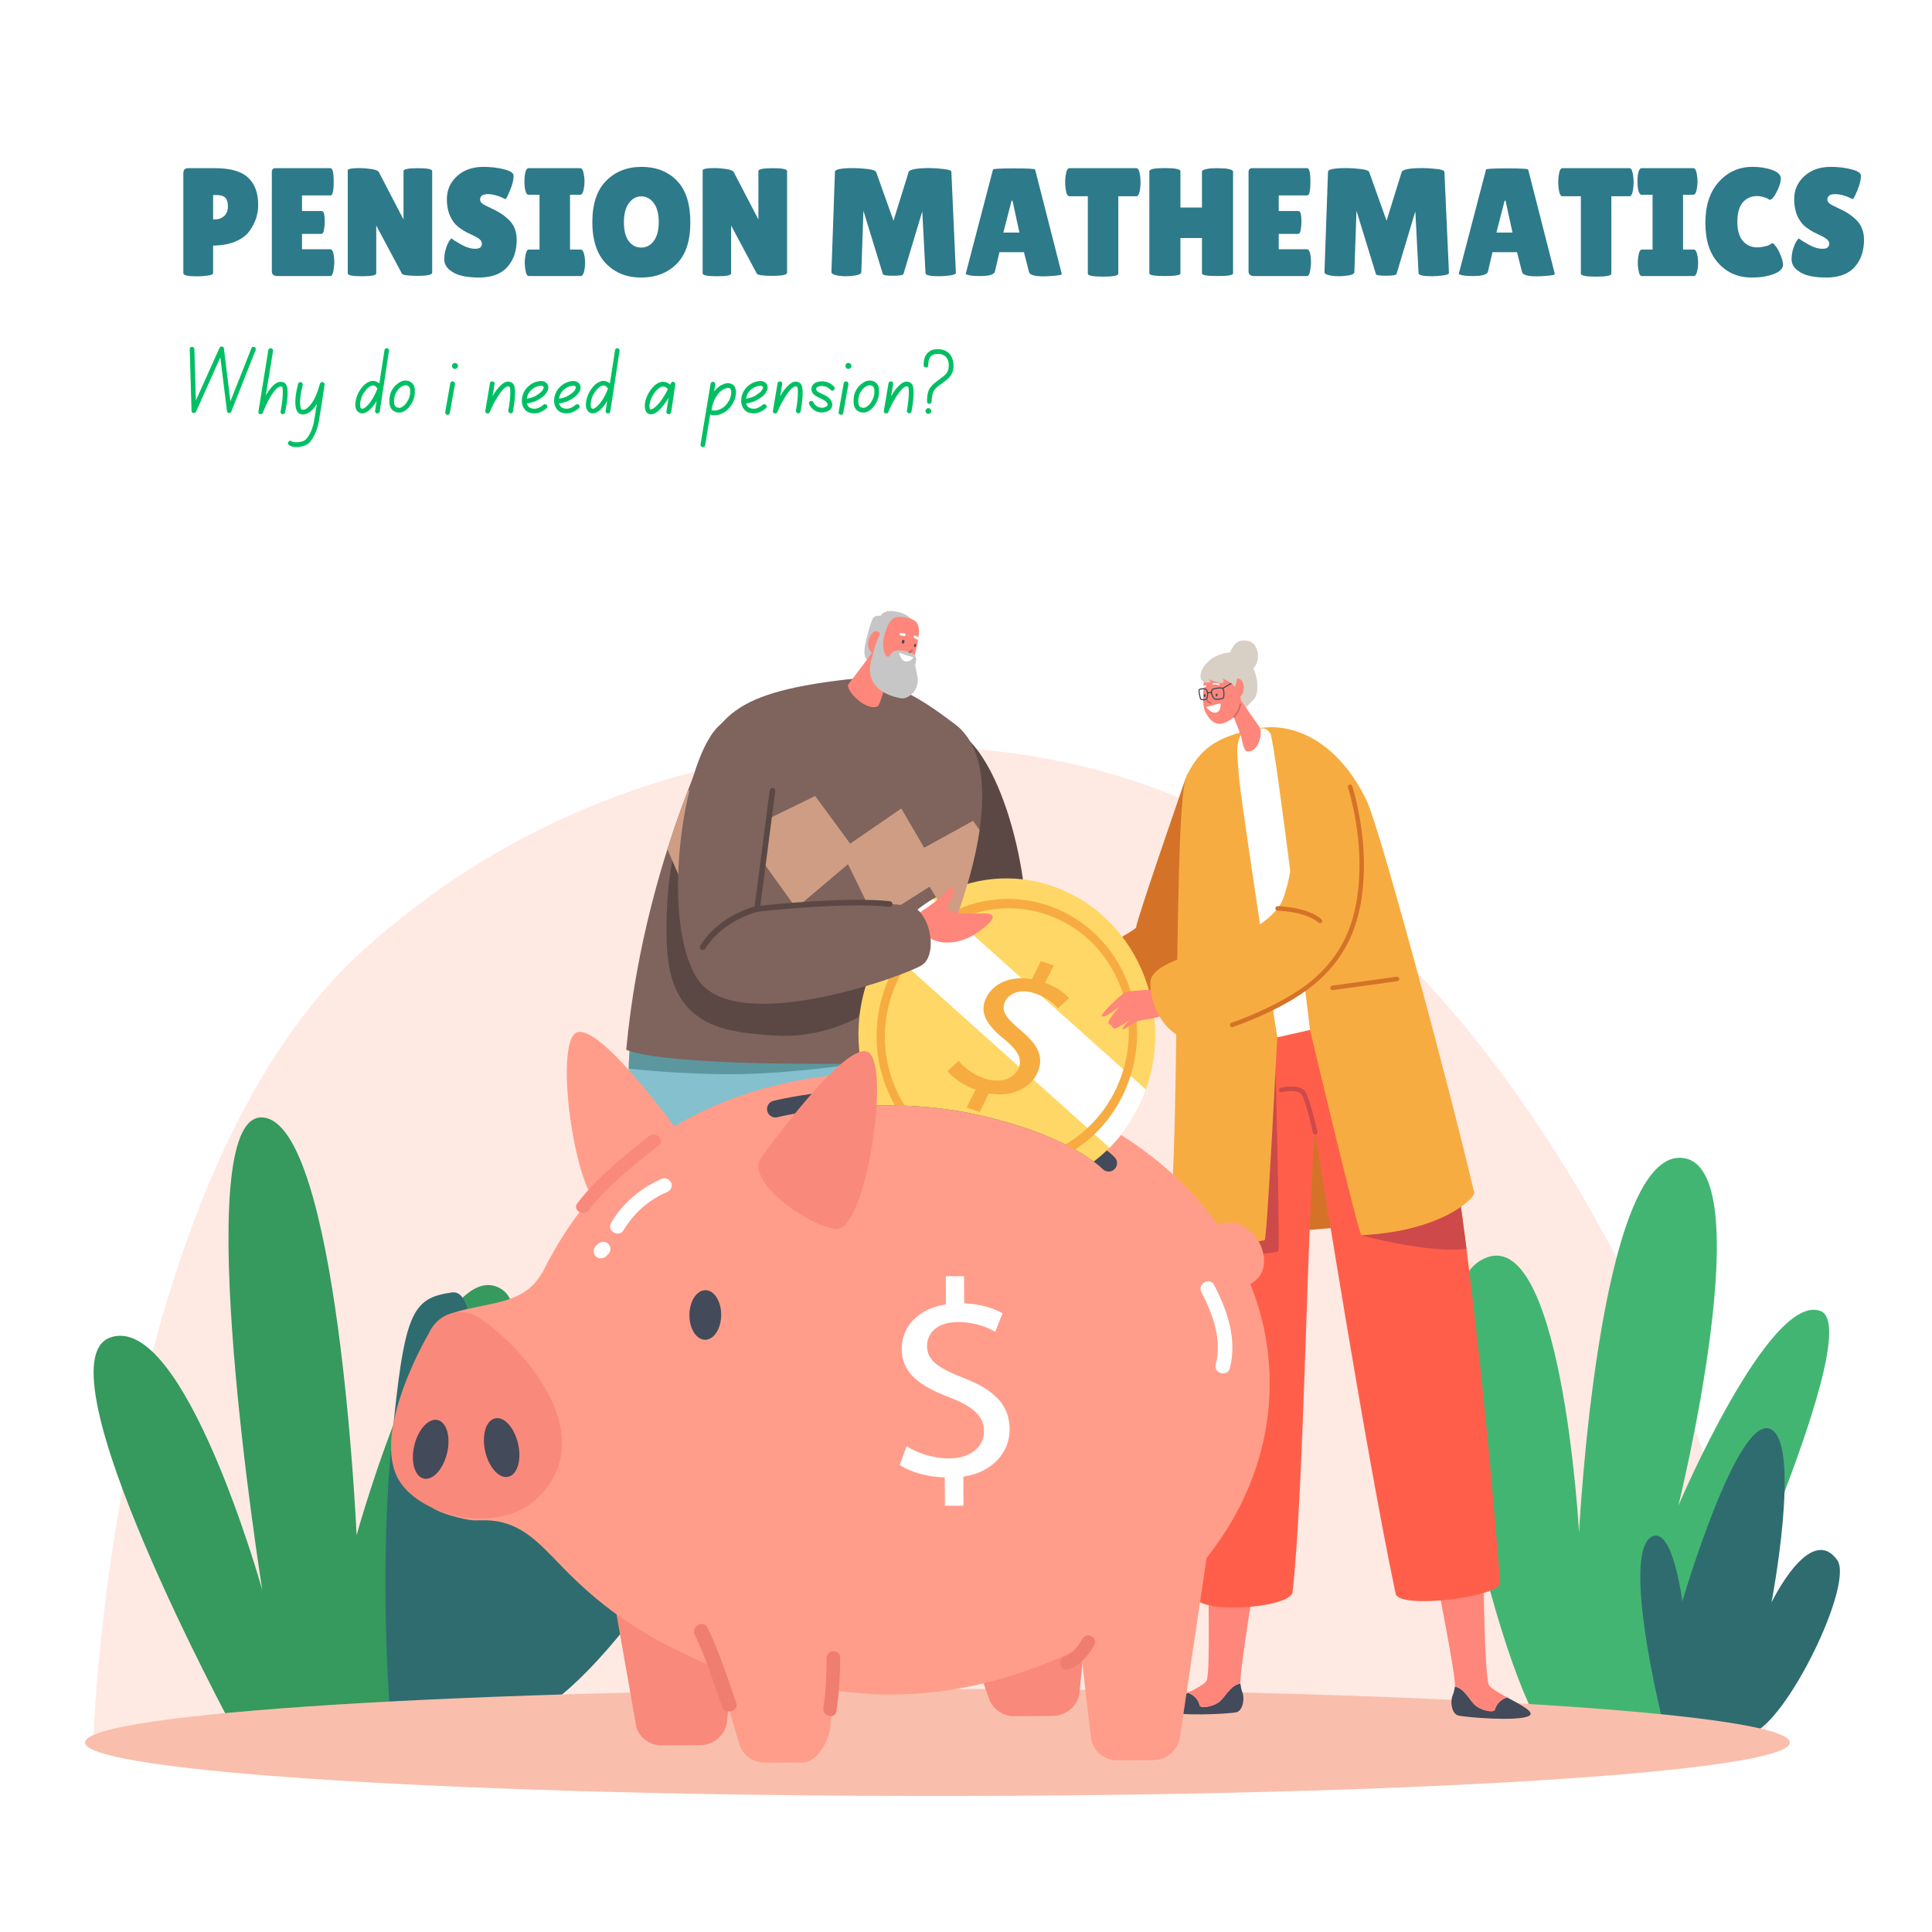 <?xml version="1.0" encoding="UTF-8"?>
<svg xmlns="http://www.w3.org/2000/svg" xmlns:xlink="http://www.w3.org/1999/xlink" width="400" zoomAndPan="magnify" viewBox="0 0 300 300" height="400" preserveAspectRatio="xMidYMid meet" version="1.2">
  <defs>
    <clipPath id="ecf132da77">
      <path d="M 254.609 221.691 L 285.703 221.691 L 285.703 269.961 L 254.609 269.961 Z M 254.609 221.691 "></path>
    </clipPath>
    <clipPath id="93a16dccb5">
      <path d="M 13.207 262.18 L 278 262.18 L 278 278.883 L 13.207 278.883 Z M 13.207 262.18 "></path>
    </clipPath>
    <clipPath id="38d3060818">
      <path d="M 133.242 136.344 L 179.484 136.344 L 179.484 181.934 L 133.242 181.934 Z M 133.242 136.344 "></path>
    </clipPath>
    <clipPath id="870d1d0ac2">
      <path d="M 172.148 181.922 C 171.801 181.922 171.453 181.781 171.195 181.508 C 171.188 181.5 169.879 180.141 166.75 178.41 C 163.859 176.812 158.773 174.562 150.996 172.93 C 135.895 169.758 120.871 173.441 120.723 173.477 C 120.023 173.652 119.312 173.227 119.137 172.527 C 118.965 171.824 119.387 171.117 120.086 170.941 C 120.246 170.902 122.641 135.172 128.438 134.617 C 133.793 134.109 156.91 129.668 165.113 131.391 C 180.906 134.707 184.746 167.359 184.977 167.605 C 185.469 168.133 173.566 181.078 173.039 181.57 C 172.789 181.805 172.469 181.922 172.148 181.922 Z M 172.148 181.922 "></path>
    </clipPath>
    <clipPath id="6cc726a872">
      <path d="M 137.246 139.504 L 178 139.504 L 178 178.289 L 137.246 178.289 Z M 137.246 139.504 "></path>
    </clipPath>
    <clipPath id="419dd0c1de">
      <path d="M 172.148 181.922 C 171.801 181.922 171.453 181.781 171.195 181.508 C 171.188 181.5 169.879 180.141 166.75 178.41 C 163.859 176.812 158.773 174.562 150.996 172.93 C 135.895 169.758 120.871 173.441 120.723 173.477 C 120.023 173.652 119.312 173.227 119.137 172.527 C 118.965 171.824 119.387 171.117 120.086 170.941 C 120.246 170.902 122.641 135.172 128.438 134.617 C 133.793 134.109 156.91 129.668 165.113 131.391 C 180.906 134.707 184.746 167.359 184.977 167.605 C 185.469 168.133 173.566 181.078 173.039 181.57 C 172.789 181.805 172.469 181.922 172.148 181.922 Z M 172.148 181.922 "></path>
    </clipPath>
    <clipPath id="a9bc1ee263">
      <path d="M 136.031 139.504 L 176.691 139.504 L 176.691 181.812 L 136.031 181.812 Z M 136.031 139.504 "></path>
    </clipPath>
    <clipPath id="25bc7e67e6">
      <path d="M 172.148 181.922 C 171.801 181.922 171.453 181.781 171.195 181.508 C 171.188 181.5 169.879 180.141 166.75 178.41 C 163.859 176.812 158.773 174.562 150.996 172.93 C 135.895 169.758 120.871 173.441 120.723 173.477 C 120.023 173.652 119.312 173.227 119.137 172.527 C 118.965 171.824 119.387 171.117 120.086 170.941 C 120.246 170.902 122.641 135.172 128.438 134.617 C 133.793 134.109 156.91 129.668 165.113 131.391 C 180.906 134.707 184.746 167.359 184.977 167.605 C 185.469 168.133 173.566 181.078 173.039 181.57 C 172.789 181.805 172.469 181.922 172.148 181.922 Z M 172.148 181.922 "></path>
    </clipPath>
    <clipPath id="f3c288df22">
      <path d="M 147.078 149.23 L 166.012 149.23 L 166.012 172.695 L 147.078 172.695 Z M 147.078 149.23 "></path>
    </clipPath>
    <clipPath id="21b230856e">
      <path d="M 172.148 181.922 C 171.801 181.922 171.453 181.781 171.195 181.508 C 171.188 181.5 169.879 180.141 166.75 178.41 C 163.859 176.812 158.773 174.562 150.996 172.93 C 135.895 169.758 120.871 173.441 120.723 173.477 C 120.023 173.652 119.312 173.227 119.137 172.527 C 118.965 171.824 119.387 171.117 120.086 170.941 C 120.246 170.902 122.641 135.172 128.438 134.617 C 133.793 134.109 156.91 129.668 165.113 131.391 C 180.906 134.707 184.746 167.359 184.977 167.605 C 185.469 168.133 173.566 181.078 173.039 181.57 C 172.789 181.805 172.469 181.922 172.148 181.922 Z M 172.148 181.922 "></path>
    </clipPath>
    <clipPath id="177f357366">
      <path d="M 134 94.391 L 143 94.391 L 143 103 L 134 103 Z M 134 94.391 "></path>
    </clipPath>
  </defs>
  <g id="7adc625c88">
    <rect x="0" width="300" y="0" height="300" style="fill:#ffffff;fill-opacity:1;stroke:none;"></rect>
    <rect x="0" width="300" y="0" height="300" style="fill:#ffffff;fill-opacity:1;stroke:none;"></rect>
    <path style=" stroke:none;fill-rule:nonzero;fill:#ffe9e3;fill-opacity:1;" d="M 14.531 269.371 C 14.531 269.371 17.527 182.812 56.293 147.645 C 100.262 107.762 158.918 111.355 187.328 125.891 C 253.316 159.645 279.137 264.203 274.211 268.418 C 269.285 272.633 14.531 269.371 14.531 269.371 "></path>
    <path style=" stroke:none;fill-rule:nonzero;fill:#36995e;fill-opacity:1;" d="M 36.344 268.641 C 36.344 268.641 5.625 211.844 17.102 207.695 C 28.578 203.547 40.73 246.906 40.73 246.906 C 40.73 246.906 28.914 172.902 40.73 173.516 C 52.547 174.129 55.371 238.379 55.371 238.379 C 55.371 238.379 67.77 193.746 77.863 200.168 C 87.957 206.59 60.844 267.137 58.285 268.641 C 55.727 270.145 37.48 270.785 36.344 268.641 "></path>
    <path style=" stroke:none;fill-rule:nonzero;fill:#43b572;fill-opacity:1;" d="M 260.992 269.262 C 260.992 269.262 290.621 206.516 282.68 203.566 C 274.734 200.617 260.613 233.812 260.613 233.812 C 260.613 233.812 273.805 180.328 260.992 179.785 C 248.172 179.242 245.195 237.965 245.195 237.965 C 245.195 237.965 242.426 188.016 229.785 195.793 C 217.145 203.566 235.16 267.387 240.547 269.262 C 245.941 271.133 260.07 271.23 260.992 269.262 "></path>
    <path style=" stroke:none;fill-rule:nonzero;fill:#2f6c70;fill-opacity:1;" d="M 60.484 264.734 C 60.484 264.734 58.859 243.895 60.824 223.879 C 62.785 203.867 63.855 201.586 70.176 200.688 C 76.492 199.789 71.336 233.5 71.336 233.5 C 71.336 233.5 80.785 186.734 95.969 191.879 C 111.152 197.02 88.012 240.82 88.012 240.82 C 88.012 240.82 99.754 217.41 109.125 222.145 C 118.496 226.879 91.543 264.125 81.957 266.211 C 72.367 268.297 65.52 268.73 60.484 264.734 "></path>
    <g clip-rule="nonzero" clip-path="url(#ecf132da77)">
      <path style=" stroke:none;fill-rule:nonzero;fill:#2f6c70;fill-opacity:1;" d="M 257.949 266.277 C 257.949 266.277 251.645 240.719 256.609 238.555 C 259.777 237.172 261.234 248.668 261.234 248.668 C 261.234 248.668 269.953 218.906 275.082 221.988 C 279.672 224.75 275.082 248.824 275.082 248.824 C 275.082 248.824 281.07 236.391 285.281 242.246 C 287.922 245.918 277.496 267.391 272 269.156 C 266.504 270.918 258.465 269.516 257.949 266.277 "></path>
    </g>
    <g clip-rule="nonzero" clip-path="url(#93a16dccb5)">
      <path style=" stroke:none;fill-rule:nonzero;fill:#f9bfac;fill-opacity:1;" d="M 277.922 270.574 C 277.922 275.164 218.664 278.883 145.566 278.883 C 72.465 278.883 13.207 275.164 13.207 270.574 C 13.207 265.988 72.465 262.27 145.566 262.27 C 218.664 262.27 277.922 265.988 277.922 270.574 "></path>
    </g>
    <path style=" stroke:none;fill-rule:nonzero;fill:#5b4845;fill-opacity:1;" d="M 149.086 113.762 C 157.359 119.695 160.934 143.086 158.582 146.574 C 156.227 150.066 145.773 150.59 144.902 148.844 C 144.031 147.098 143.395 109.684 149.086 113.762 "></path>
    <path style=" stroke:none;fill-rule:nonzero;fill:#404859;fill-opacity:1;" d="M 121.211 262.887 C 119.832 262.371 119.551 261.207 118.879 260.121 C 118.832 260.047 119.488 257.477 119.473 257.348 C 119.414 256.797 114.059 256.289 113.77 257.199 C 112.785 260.305 112.688 264.785 113.766 265.043 C 116.062 265.59 126.559 265.859 126.648 264.754 C 126.699 264.094 123.59 263.777 121.211 262.887 "></path>
    <path style=" stroke:none;fill-rule:nonzero;fill:#84c0ce;fill-opacity:1;" d="M 114.938 169.367 C 117.145 181.625 135.543 203.605 135.543 203.605 L 128.688 258.188 C 128.688 258.188 132.008 258.68 134.836 258.68 C 138.102 258.68 140.227 258.188 140.227 258.188 C 140.227 258.188 154.695 211.375 153.578 203.07 C 151.898 190.594 139.887 166.219 139.887 166.219 C 139.887 166.219 114.223 165.41 114.938 169.367 "></path>
    <path style=" stroke:none;fill-rule:nonzero;fill:#84c0ce;fill-opacity:1;" d="M 140.363 163.496 C 140.828 167.363 141.668 170.414 141.668 170.414 L 124.547 171.598 C 124.547 171.598 134.699 197.719 136.035 203.07 C 137.371 208.422 124.641 258.188 124.641 258.188 C 124.641 258.188 123.301 259.008 118.297 259.008 C 114.324 259.008 111.148 258.188 111.148 258.188 L 117.262 205.816 C 117.262 205.816 100.172 182.285 97.867 171.375 C 97.668 170.426 97.418 165.75 97.867 162.176 C 103.07 163.094 122.41 166.094 140.363 163.496 "></path>
    <path style=" stroke:none;fill-rule:nonzero;fill:#5c97a0;fill-opacity:1;" d="M 111.676 166.793 C 105.602 166.676 100.777 166.281 97.625 165.941 C 97.648 164.684 97.719 163.367 97.867 162.176 C 102.664 163.023 119.223 164.105 136.559 164.637 C 136.559 164.637 122.922 167.012 111.676 166.793 "></path>
    <path style=" stroke:none;fill-rule:nonzero;fill:#7f635d;fill-opacity:1;" d="M 97.242 163.016 C 98.727 146.879 102.988 132.773 106.715 123.039 C 111.027 111.781 112.34 107.727 131.539 105.496 C 138.156 104.727 144.727 109.801 148.215 112.395 C 156.457 118.512 151.605 137.156 144.355 152.504 C 142.727 155.949 140.98 160.805 140.57 165.016 C 122.105 165.512 102.125 165.027 97.242 163.016 "></path>
    <path style=" stroke:none;fill-rule:nonzero;fill:#5b4845;fill-opacity:1;" d="M 103.543 146.707 C 103.035 133.918 106.355 126.402 106.355 126.402 C 106.355 126.402 112.465 147.141 117.562 148.598 C 122.652 150.047 137.395 149.414 137.426 149.414 C 136.516 150.879 135.668 152.41 134.914 154 C 134.355 155.191 133.777 156.547 133.25 157.988 C 130.941 159.191 126.219 161.16 120.52 160.805 C 112.398 160.297 104.051 159.496 103.543 146.707 "></path>
    <path style=" stroke:none;fill-rule:nonzero;fill:#5c97a0;fill-opacity:1;" d="M 126.324 172.082 Z M 133.258 221.766 C 133.199 221.766 133.141 221.758 133.078 221.734 C 132.781 221.637 132.621 221.316 132.719 221.016 C 132.766 220.883 137.125 207.672 136.289 202.641 C 135.848 199.988 132.746 192.199 130.008 185.328 C 126.359 176.168 125.004 172.625 125.234 171.766 C 125.41 171.121 126.234 170.309 131.047 169.191 C 133.602 168.602 136.141 168.195 136.164 168.191 C 136.473 168.145 136.766 168.355 136.812 168.664 C 136.863 168.977 136.652 169.27 136.34 169.316 C 136.316 169.32 133.918 169.703 131.453 170.266 C 127.109 171.262 126.434 171.922 126.336 172.062 C 126.344 173.062 128.848 179.348 131.062 184.906 C 133.957 192.168 136.949 199.68 137.41 202.453 C 138.293 207.762 133.98 220.824 133.797 221.375 C 133.719 221.613 133.496 221.766 133.258 221.766 "></path>
    <path style=" stroke:none;fill-rule:nonzero;fill:#5c97a0;fill-opacity:1;" d="M 120.09 209.801 C 119.93 209.801 119.766 209.73 119.656 209.594 L 116.824 206.18 C 116.625 205.938 116.656 205.578 116.898 205.379 C 117.141 205.176 117.5 205.211 117.699 205.453 L 120.527 208.867 C 120.73 209.109 120.695 209.469 120.453 209.672 C 120.348 209.758 120.219 209.801 120.09 209.801 "></path>
    <path style=" stroke:none;fill-rule:nonzero;fill:#d47328;fill-opacity:1;" d="M 184.098 120.891 C 184.098 120.891 176.344 143.258 176.434 143.957 C 176.527 144.656 160.41 152.223 162.762 156.773 C 165.113 161.324 170.777 161.859 173.312 160.441 C 175.848 159.023 184.941 154.93 186.613 147.609 C 188.285 140.293 184.098 120.891 184.098 120.891 "></path>
    <path style=" stroke:none;fill-rule:nonzero;fill:#d8cfc5;fill-opacity:1;" d="M 192.48 99.547 C 192.48 99.547 194.152 99.051 194.922 100.328 C 196.117 102.309 194.688 105.367 192.105 103.832 C 189.523 102.297 191.863 99.578 192.48 99.547 "></path>
    <path style=" stroke:none;fill-rule:nonzero;fill:#d8cfc5;fill-opacity:1;" d="M 186.773 103.992 C 186.773 103.992 187.156 102.926 188.258 102.207 C 189.363 101.484 191.703 100.75 193.23 101.922 C 195.18 103.414 195.566 106.738 195.023 108.051 C 194.676 108.895 193.398 109.699 193.363 110.07 C 193.324 110.441 187.344 105.289 186.773 103.992 "></path>
    <path style=" stroke:none;fill-rule:nonzero;fill:#d47328;fill-opacity:1;" d="M 200.555 191.219 L 210.109 190.402 C 210.109 190.402 207.707 168.129 204.176 168.348 C 200.891 168.551 200.555 191.219 200.555 191.219 "></path>
    <path style=" stroke:none;fill-rule:nonzero;fill:#434a59;fill-opacity:1;" d="M 234.059 263.59 C 232.832 263.867 232.25 264.957 232.164 265.41 C 232.066 265.965 230.637 265.711 229.656 265.199 C 228.672 264.688 228.395 263.879 227.434 262.82 C 226.844 262.168 226.27 261.957 225.918 261.895 C 225.836 262.41 225.73 262.871 225.602 263.164 C 225.109 264.27 225.445 266.109 226.41 266.375 C 227.379 266.645 235.703 267.363 237.422 266.445 C 238.461 265.895 236.164 264.727 234.059 263.59 "></path>
    <path style=" stroke:none;fill-rule:nonzero;fill:#ff867a;fill-opacity:1;" d="M 227.434 262.82 C 228.391 263.879 228.672 264.688 229.652 265.199 C 230.637 265.711 232.066 265.965 232.164 265.41 C 232.246 264.957 232.832 263.867 234.059 263.59 C 232.684 262.844 231.391 262.113 231.164 261.57 C 230.59 260.203 230.258 245.828 230.422 241.773 C 230.449 241.02 221.902 241.203 222.773 243.723 C 222.773 243.723 226.152 260.449 225.918 261.895 C 226.27 261.957 226.844 262.168 227.434 262.82 "></path>
    <path style=" stroke:none;fill-rule:nonzero;fill:#434a59;fill-opacity:1;" d="M 184.418 262.871 C 185.637 263.184 186.191 264.289 186.258 264.746 C 186.344 265.305 187.777 265.09 188.773 264.609 C 189.773 264.125 190.074 263.328 191.062 262.297 C 191.672 261.66 192.25 261.469 192.605 261.414 C 192.672 261.934 192.766 262.395 192.883 262.691 C 193.344 263.812 192.957 265.641 191.984 265.879 C 191.012 266.117 182.664 266.598 180.973 265.633 C 179.953 265.047 182.281 263.949 184.418 262.871 "></path>
    <path style=" stroke:none;fill-rule:nonzero;fill:#ff867a;fill-opacity:1;" d="M 191.062 262.297 C 190.074 263.328 189.773 264.125 188.773 264.609 C 187.777 265.09 186.344 265.305 186.258 264.746 C 186.191 264.289 185.637 263.184 184.418 262.871 C 185.816 262.168 187.129 261.473 187.371 260.941 C 187.98 259.586 187.582 245.215 187.535 241.152 C 187.527 240.402 196.066 240.832 195.125 243.324 C 195.125 243.324 192.41 259.961 192.605 261.414 C 192.25 261.469 191.672 261.66 191.062 262.297 "></path>
    <path style=" stroke:none;fill-rule:nonzero;fill:#ff5f4a;fill-opacity:1;" d="M 216.016 140.957 C 215.699 140.473 191.031 141.562 189.555 142.734 C 189.555 142.734 184.391 161.574 184.711 180.418 C 185.195 208.934 185.805 237.461 185.219 247.332 C 185 250.992 200.418 249.734 200.703 247.25 C 202.523 231.438 203.035 186.492 204.215 175.824 C 204.766 179.059 211.941 224.805 216.715 247.48 C 217.234 249.945 233.094 247.992 232.926 245.742 C 231 220.148 224.809 154.52 216.016 140.957 "></path>
    <path style=" stroke:none;fill-rule:nonzero;fill:#ce4949;fill-opacity:1;" d="M 195.715 160.863 C 195.715 160.863 184.984 185.398 184.984 185.188 C 184.984 185.145 184.918 185.594 184.812 186.324 C 184.867 189.301 184.918 192.266 184.969 195.191 C 188.629 195.09 198.254 194.766 198.492 194.254 C 198.789 193.621 197.945 160.441 197.945 160.441 L 195.715 160.863 "></path>
    <path style=" stroke:none;fill-rule:nonzero;fill:#ce4949;fill-opacity:1;" d="M 227.719 193.922 C 227.289 190.59 226.844 187.277 226.375 184.016 L 211.395 191.809 C 211.395 191.809 221.855 194.699 227.719 193.922 "></path>
    <path style=" stroke:none;fill-rule:nonzero;fill:#f7ac41;fill-opacity:1;" d="M 212.195 124.27 C 207.613 114.82 200.523 112.086 195.215 113.125 C 188.453 114.453 186.312 116.496 184.277 120.395 C 182.215 124.352 183.199 176.945 181.617 189.785 C 181.312 192.266 184.309 195.012 196.387 192.566 C 196.742 192.492 198.332 161.074 198.332 161.074 L 203.418 159.914 C 203.418 159.914 210.996 191.828 211.395 191.809 C 224.312 191.133 229.07 185.855 228.922 185.23 C 224.965 168.344 214.238 128.48 212.195 124.27 "></path>
    <path style=" stroke:none;fill-rule:nonzero;fill:#ffffff;fill-opacity:1;" d="M 197.262 113.898 C 196.539 112.887 196.164 112.984 193.82 113.453 C 191.48 113.922 192.18 117.566 192.395 120.727 C 192.609 123.887 198.332 161.074 198.332 161.074 L 203.418 159.914 C 203.418 159.914 197.988 114.91 197.262 113.898 "></path>
    <path style=" stroke:none;fill-rule:nonzero;fill:#ff867a;fill-opacity:1;" d="M 192.43 108.383 L 195.578 112.914 C 196.09 113.664 195.531 116.836 193.691 116.676 C 193.156 116.629 192.914 115.289 192.719 114.289 L 190.965 109.766 L 192.43 108.383 "></path>
    <path style=" stroke:none;fill-rule:nonzero;fill:#ff867a;fill-opacity:1;" d="M 190.723 105.23 L 192.078 106.887 C 193.152 108.203 192.633 110.586 191.27 111.605 C 189.191 113.16 187.992 112.215 187.117 110.457 C 186.652 109.523 186.887 107.391 186.883 106.492 C 186.863 104.441 189.027 103.434 190.723 105.23 "></path>
    <path style=" stroke:none;fill-rule:nonzero;fill:#ffffff;fill-opacity:1;" d="M 189.535 109.199 C 189.535 109.199 188.574 109.469 187.25 109.793 C 187.25 109.793 187.906 110.57 188.516 110.664 C 189.121 110.762 189.609 110.285 189.535 109.199 "></path>
    <path style=" stroke:none;fill-rule:nonzero;fill:#ff867a;fill-opacity:1;" d="M 191.742 106.836 C 191.785 106.617 191.797 106.398 191.797 106.18 C 191.793 105.762 191.887 105.141 192.516 105.438 C 193.426 105.875 193.32 108.102 192.277 108.281 C 191.508 108.414 191.629 107.379 191.742 106.836 "></path>
    <path style=" stroke:none;fill-rule:nonzero;fill:#c66c67;fill-opacity:1;" d="M 192.602 109.219 C 192.535 109.215 192.484 109.262 192.477 109.324 C 192.402 110.328 191.504 111.254 191.496 111.262 C 191.449 111.305 191.453 111.379 191.496 111.422 C 191.516 111.441 191.547 111.453 191.574 111.453 C 191.598 111.453 191.621 111.449 191.637 111.438 L 191.656 111.422 C 191.695 111.383 192.621 110.438 192.707 109.344 C 192.711 109.277 192.664 109.223 192.602 109.219 "></path>
    <path style=" stroke:none;fill-rule:nonzero;fill:#c66c67;fill-opacity:1;" d="M 188.047 109.055 C 187.84 108.973 187.668 108.855 187.523 108.691 C 187.41 108.566 187.242 108.762 187.352 108.883 C 187.508 109.062 187.707 109.199 187.926 109.285 C 188.082 109.344 188.199 109.113 188.047 109.055 "></path>
    <path style=" stroke:none;fill-rule:nonzero;fill:#ffffff;fill-opacity:1;" d="M 188.348 106.074 C 188.656 106.047 189 106.066 189.301 106.16 C 189.445 106.203 189.375 106.41 189.23 106.371 C 188.973 106.293 188.664 106.27 188.398 106.293 C 188.25 106.301 188.199 106.086 188.348 106.074 "></path>
    <path style=" stroke:none;fill-rule:nonzero;fill:#ffffff;fill-opacity:1;" d="M 186.652 106.746 C 186.801 106.625 186.957 106.512 187.117 106.402 C 187.238 106.316 187.375 106.492 187.254 106.574 C 187.098 106.688 186.941 106.801 186.793 106.922 C 186.684 107.02 186.543 106.844 186.652 106.746 "></path>
    <path style=" stroke:none;fill-rule:nonzero;fill:#434a59;fill-opacity:1;" d="M 189.863 106.977 C 189.832 106.977 189.805 106.961 189.785 106.934 C 189.762 106.891 189.777 106.836 189.816 106.812 L 191.891 105.598 C 191.934 105.574 191.988 105.59 192.012 105.633 C 192.035 105.672 192.023 105.727 191.98 105.75 L 189.906 106.965 C 189.895 106.973 189.879 106.977 189.863 106.977 "></path>
    <path style=" stroke:none;fill-rule:nonzero;fill:#d8cfc5;fill-opacity:1;" d="M 187.25 103.082 C 187.25 103.082 186.254 104.191 186.426 105.234 C 186.602 106.277 188.07 106.023 187.973 105.863 C 187.879 105.707 187.715 105.453 187.715 105.453 C 187.715 105.453 189.219 106.152 189.742 106.062 C 190.262 105.977 189.852 105.359 189.852 105.359 C 189.852 105.359 191.461 106.062 191.59 106.512 C 191.715 106.965 192.059 106.008 192.086 105.266 C 192.109 104.523 190.957 103.32 190.059 102.957 C 189.156 102.594 187.25 103.082 187.25 103.082 "></path>
    <path style=" stroke:none;fill-rule:nonzero;fill:#434a59;fill-opacity:1;" d="M 189.492 106.914 C 189.191 106.914 188.762 106.977 188.473 107.055 C 188.191 107.129 188.203 107.504 188.207 107.547 C 188.223 107.887 188.492 108.359 188.68 108.465 C 188.875 108.57 189.801 108.422 189.898 108.324 C 189.996 108.184 189.98 107.125 189.836 106.977 C 189.793 106.934 189.664 106.914 189.492 106.914 Z M 188.957 108.676 C 188.801 108.676 188.668 108.66 188.594 108.617 C 188.336 108.477 188.047 107.93 188.031 107.559 C 188.016 107.297 188.113 106.965 188.426 106.883 C 188.629 106.828 189.715 106.605 189.965 106.855 C 190.172 107.066 190.184 108.27 190.027 108.441 C 189.922 108.562 189.359 108.676 188.957 108.676 "></path>
    <path style=" stroke:none;fill-rule:nonzero;fill:#434a59;fill-opacity:1;" d="M 186.812 107.039 C 186.559 107.039 186.312 107.082 186.281 107.16 C 186.219 107.328 186.434 108.391 186.531 108.516 C 186.566 108.547 186.77 108.582 187 108.566 C 187.188 108.551 187.27 108.508 187.285 108.488 C 187.383 108.363 187.461 107.852 187.398 107.52 C 187.375 107.375 187.285 107.094 187.137 107.066 C 187.039 107.047 186.922 107.039 186.812 107.039 Z M 186.895 108.746 C 186.77 108.746 186.492 108.734 186.402 108.633 C 186.266 108.488 186.031 107.328 186.117 107.098 C 186.234 106.797 186.984 106.859 187.168 106.891 C 187.461 106.941 187.559 107.398 187.574 107.488 C 187.633 107.828 187.578 108.402 187.426 108.598 C 187.34 108.707 187.121 108.742 186.953 108.746 C 186.941 108.746 186.922 108.746 186.895 108.746 "></path>
    <path style=" stroke:none;fill-rule:nonzero;fill:#434a59;fill-opacity:1;" d="M 187.512 107.707 C 187.477 107.707 187.445 107.691 187.43 107.656 C 187.41 107.613 187.426 107.562 187.473 107.539 C 187.488 107.531 187.852 107.359 188.16 107.523 C 188.207 107.543 188.223 107.598 188.199 107.641 C 188.176 107.684 188.125 107.699 188.082 107.68 C 187.848 107.559 187.551 107.699 187.547 107.699 C 187.535 107.707 187.523 107.707 187.512 107.707 "></path>
    <path style=" stroke:none;fill-rule:nonzero;fill:#d47328;fill-opacity:1;" d="M 206.91 153.754 C 206.738 153.754 206.586 153.625 206.562 153.449 C 206.535 153.254 206.668 153.078 206.863 153.051 L 216.879 151.66 C 217.07 151.633 217.25 151.766 217.277 151.961 C 217.305 152.156 217.168 152.332 216.977 152.359 L 206.961 153.75 C 206.945 153.754 206.926 153.754 206.91 153.754 "></path>
    <path style=" stroke:none;fill-rule:nonzero;fill:#d47328;fill-opacity:1;" d="M 185.656 158.098 C 185.5 158.098 185.355 157.988 185.312 157.828 C 185.27 157.637 185.383 157.445 185.574 157.398 L 193.484 155.457 C 193.676 155.41 193.867 155.527 193.914 155.719 C 193.961 155.906 193.844 156.098 193.652 156.145 L 185.742 158.086 C 185.715 158.094 185.688 158.098 185.656 158.098 "></path>
    <path style=" stroke:none;fill-rule:nonzero;fill:#ce4949;fill-opacity:1;" d="M 204.215 176.18 C 204.051 176.18 203.906 176.066 203.871 175.902 C 203.859 175.852 202.824 171.141 202.145 169.98 C 201.668 169.168 199.695 169.438 199.039 169.598 C 198.848 169.641 198.66 169.527 198.613 169.336 C 198.566 169.145 198.684 168.953 198.875 168.91 C 199.184 168.832 201.93 168.215 202.754 169.621 C 203.488 170.879 204.516 175.551 204.559 175.75 C 204.602 175.941 204.48 176.129 204.289 176.172 C 204.266 176.176 204.238 176.18 204.215 176.18 "></path>
    <path style=" stroke:none;fill-rule:nonzero;fill:#434a59;fill-opacity:1;" d="M 187.207 107.996 C 187.207 108.125 187.141 108.227 187.062 108.227 C 186.977 108.227 186.914 108.125 186.914 107.996 C 186.914 107.871 186.977 107.77 187.062 107.77 C 187.141 107.77 187.207 107.871 187.207 107.996 "></path>
    <path style=" stroke:none;fill-rule:nonzero;fill:#434a59;fill-opacity:1;" d="M 189.055 107.914 C 189.055 108.039 188.988 108.141 188.906 108.141 C 188.824 108.141 188.758 108.039 188.758 107.914 C 188.758 107.789 188.824 107.688 188.906 107.688 C 188.988 107.688 189.055 107.789 189.055 107.914 "></path>
    <path style=" stroke:none;fill-rule:nonzero;fill:#ff9d8a;fill-opacity:1;" d="M 105.895 176.527 C 105.895 176.527 92.559 157.77 89.266 160.508 C 85.973 163.246 89.695 188.492 94.297 187.793 C 98.895 187.094 108.516 180.051 105.895 176.527 "></path>
    <path style=" stroke:none;fill-rule:nonzero;fill:#f9897a;fill-opacity:1;" d="M 168.496 254 L 167.637 262.699 C 167.43 264.812 165.625 266.434 163.477 266.449 L 157.492 266.488 C 155.719 266.5 154.145 265.402 153.566 263.754 L 149.195 251.277 L 168.496 254 "></path>
    <path style=" stroke:none;fill-rule:nonzero;fill:#f9897a;fill-opacity:1;" d="M 113.766 258.535 L 112.906 267.238 C 112.699 269.348 110.895 270.969 108.742 270.984 L 102.762 271.023 C 100.988 271.035 99.41 269.938 98.836 268.293 L 94.527 243.852 L 113.766 258.535 "></path>
    <path style=" stroke:none;fill-rule:nonzero;fill:#ff9d8a;fill-opacity:1;" d="M 67.605 206.246 C 67.613 204.973 69.234 204.035 72.191 203.348 C 77.727 202.062 81.988 202.039 84.527 197.016 C 91.91 182.402 107.16 166.594 138.41 166.445 C 170.945 166.293 197.25 187.957 197.156 214.957 C 197.121 224.891 193.523 234.156 187.363 241.91 L 183.219 269.793 C 182.902 271.801 181.145 273.293 179.086 273.309 L 173.508 273.344 C 171.445 273.355 169.703 271.887 169.398 269.883 L 167.785 255.91 C 159.055 260.191 149.254 263.066 138.434 263.137 C 135.469 263.156 132.211 262.832 129.367 262.5 L 128.922 268.191 C 128.715 270.301 126.902 273.645 124.75 273.656 L 118.77 273.695 C 116.996 273.707 115.418 272.609 114.84 270.961 L 111.281 259.055 C 100.992 254.742 94.301 250.566 87.066 243.062 C 83.355 239.215 80.516 236.035 75.098 236.07 L 73.648 236.078 C 72.355 236.09 66.586 234.664 66.59 233.391 L 67.605 206.246 "></path>
    <path style=" stroke:none;fill-rule:nonzero;fill:#f9897a;fill-opacity:1;" d="M 66.555 207.098 C 66.555 207.098 68.102 203.051 72.715 203.871 C 76.199 204.492 94.871 220.945 83.801 232.293 C 77.625 238.621 65.41 235.492 62.004 229.945 C 57.43 222.504 66.555 207.098 66.555 207.098 "></path>
    <path style=" stroke:none;fill-rule:nonzero;fill:#ffffff;fill-opacity:1;" d="M 94.891 189.887 C 96.656 186.848 99.605 184.348 102.875 183.008 C 103.449 182.773 104.117 183.254 104.266 183.781 C 104.449 184.418 104.031 184.926 103.469 185.16 C 100.762 186.27 98.297 188.508 96.844 191.004 C 96.117 192.258 94.16 191.141 94.891 189.887 "></path>
    <path style=" stroke:none;fill-rule:nonzero;fill:#ffffff;fill-opacity:1;" d="M 92.512 193.5 C 92.625 193.387 92.738 193.277 92.852 193.164 C 93.059 192.961 93.367 192.836 93.656 192.832 C 93.938 192.832 94.27 192.953 94.457 193.156 C 94.656 193.371 94.801 193.648 94.785 193.945 C 94.77 194.242 94.668 194.523 94.449 194.738 C 94.336 194.848 94.223 194.961 94.109 195.074 C 93.902 195.277 93.598 195.402 93.305 195.402 C 93.027 195.406 92.695 195.285 92.504 195.078 C 92.309 194.867 92.16 194.59 92.176 194.293 C 92.191 193.996 92.297 193.715 92.512 193.5 "></path>
    <path style=" stroke:none;fill-rule:nonzero;fill:#ffffff;fill-opacity:1;" d="M 188.516 199.508 C 190.586 203.508 192.121 207.926 190.969 212.461 C 190.609 213.859 188.426 213.277 188.781 211.875 C 189.781 207.961 188.332 204.09 186.551 200.645 C 185.891 199.371 187.855 198.23 188.516 199.508 "></path>
    <path style=" stroke:none;fill-rule:nonzero;fill:#434a59;fill-opacity:1;" d="M 172.148 181.922 C 171.801 181.922 171.453 181.781 171.195 181.508 C 171.188 181.5 169.879 180.141 166.75 178.41 C 163.859 176.812 158.773 174.562 150.996 172.93 C 135.895 169.758 120.871 173.441 120.723 173.477 C 120.023 173.652 119.312 173.227 119.137 172.527 C 118.965 171.824 119.387 171.117 120.086 170.941 C 120.246 170.902 124.074 169.953 129.871 169.402 C 135.227 168.891 143.328 168.645 151.531 170.367 C 167.324 173.684 172.875 179.477 173.102 179.723 C 173.594 180.25 173.566 181.078 173.039 181.57 C 172.789 181.805 172.469 181.922 172.148 181.922 "></path>
    <path style=" stroke:none;fill-rule:nonzero;fill:#ef7d70;fill-opacity:1;" d="M 109.855 252.738 C 111.684 256.488 112.941 260.461 114.312 264.395 C 114.785 265.75 112.59 266.348 112.121 264.996 C 110.812 261.25 109.633 257.449 107.891 253.875 C 107.262 252.586 109.227 251.441 109.855 252.738 "></path>
    <path style=" stroke:none;fill-rule:nonzero;fill:#ef7d70;fill-opacity:1;" d="M 127.855 265.188 C 128.266 262.613 128.344 260.008 128.367 257.414 C 128.379 256.086 130.477 256.074 130.465 257.402 C 130.438 260.191 130.312 262.965 129.871 265.727 C 129.664 267.035 127.645 266.488 127.855 265.188 "></path>
    <path style=" stroke:none;fill-rule:nonzero;fill:#ef7d70;fill-opacity:1;" d="M 165.148 257.355 C 166.504 256.777 167.395 255.676 168.109 254.441 C 168.777 253.281 170.582 254.312 169.914 255.477 C 169.043 256.98 167.848 258.426 166.195 259.133 C 165.676 259.352 165.074 259.289 164.766 258.77 C 164.512 258.336 164.625 257.578 165.148 257.355 "></path>
    <path style=" stroke:none;fill-rule:nonzero;fill:#f9897a;fill-opacity:1;" d="M 89.645 186.855 C 92.758 182.77 96.785 179.625 100.77 176.414 C 101.812 175.574 103.293 177.02 102.246 177.863 C 98.422 180.945 94.438 183.965 91.449 187.891 C 90.648 188.945 88.832 187.926 89.645 186.855 "></path>
    <path style=" stroke:none;fill-rule:nonzero;fill:#434a59;fill-opacity:1;" d="M 107.051 204.203 C 107.043 206.332 108.141 208.047 109.504 208.039 C 110.867 208.031 111.977 206.301 111.984 204.172 C 111.992 202.047 110.891 200.332 109.531 200.34 C 108.168 200.348 107.059 202.078 107.051 204.203 "></path>
    <path style=" stroke:none;fill-rule:nonzero;fill:#434a59;fill-opacity:1;" d="M 80.449 224.195 C 81.02 226.699 80.336 228.992 78.922 229.312 C 77.512 229.637 75.91 227.871 75.34 225.363 C 74.773 222.859 75.457 220.566 76.867 220.246 C 78.277 219.922 79.883 221.688 80.449 224.195 "></path>
    <path style=" stroke:none;fill-rule:nonzero;fill:#434a59;fill-opacity:1;" d="M 64.324 224.492 C 63.742 227.004 64.41 229.285 65.816 229.594 C 67.227 229.898 68.844 228.109 69.43 225.598 C 70.012 223.086 69.344 220.801 67.938 220.496 C 66.527 220.191 64.91 221.98 64.324 224.492 "></path>
    <g clip-rule="nonzero" clip-path="url(#38d3060818)">
      <g clip-rule="nonzero" clip-path="url(#870d1d0ac2)">
        <path style=" stroke:none;fill-rule:nonzero;fill:#ffd766;fill-opacity:1;" d="M 146.508 138.695 C 135.004 144.383 130.078 158.828 135.508 170.957 C 140.938 183.086 154.668 188.309 166.176 182.625 C 177.684 176.938 182.609 162.492 177.176 150.363 C 171.746 138.234 158.016 133.008 146.508 138.695 "></path>
      </g>
    </g>
    <g clip-rule="nonzero" clip-path="url(#6cc726a872)">
      <g clip-rule="nonzero" clip-path="url(#419dd0c1de)">
        <path style=" stroke:none;fill-rule:nonzero;fill:#ffffff;fill-opacity:1;" d="M 177.93 169.188 C 176.73 172.57 174.82 175.676 172.285 178.223 L 137.324 146.914 C 139.23 143.977 141.777 141.445 144.879 139.59 L 177.93 169.188 "></path>
      </g>
    </g>
    <g clip-rule="nonzero" clip-path="url(#a9bc1ee263)">
      <g clip-rule="nonzero" clip-path="url(#25bc7e67e6)">
        <path style=" stroke:none;fill-rule:nonzero;fill:#f7ac41;fill-opacity:1;" d="M 148.426 142.977 C 138.941 147.664 134.773 159.41 139.141 169.164 C 143.504 178.914 154.773 183.031 164.258 178.344 C 173.746 173.656 177.91 161.91 173.547 152.16 C 169.18 142.406 157.914 138.289 148.426 142.977 Z M 147.82 141.625 C 157.938 136.625 169.992 141.098 174.691 151.594 C 179.391 162.086 174.98 174.695 164.863 179.695 C 154.746 184.695 142.691 180.227 137.992 169.73 C 133.293 159.234 137.703 146.625 147.82 141.625 "></path>
      </g>
    </g>
    <g clip-rule="nonzero" clip-path="url(#f3c288df22)">
      <g clip-rule="nonzero" clip-path="url(#21b230856e)">
        <path style=" stroke:none;fill-rule:nonzero;fill:#f7ac41;fill-opacity:1;" d="M 150.09 172 L 151.484 169.191 C 149.625 168.539 147.938 167.391 147.148 166.316 L 148.848 164.715 C 149.68 165.77 151.094 166.859 152.902 167.465 C 155.195 168.23 157.309 167.609 158.094 166.023 C 158.852 164.492 158.062 163.125 156.086 161.492 C 153.344 159.281 151.945 157.32 153.145 154.902 C 154.285 152.59 157.059 151.477 160.234 152.055 L 161.625 149.242 L 163.625 149.914 L 162.289 152.609 C 164.199 153.312 165.301 154.203 166.004 154.988 L 164.289 156.551 C 163.777 155.992 162.754 154.938 160.691 154.246 C 158.203 153.414 156.633 154.383 156.082 155.496 C 155.367 156.941 156.203 158.062 158.516 160.004 C 161.262 162.285 162.223 164.293 160.996 166.766 C 159.91 168.965 157.117 170.43 153.559 169.789 L 152.125 172.68 L 150.09 172 "></path>
      </g>
    </g>
    <path style=" stroke:none;fill-rule:nonzero;fill:#ff9d8a;fill-opacity:1;" d="M 186.027 193.719 C 186.027 193.719 187.184 189.652 191.254 189.84 C 195.324 190.027 198.109 196.426 194.859 198.895 C 191.609 201.367 188.484 201.824 186.027 193.719 "></path>
    <path style=" stroke:none;fill-rule:nonzero;fill:#f9897a;fill-opacity:1;" d="M 118.234 179.723 C 118.234 179.723 131.695 160.797 134.973 163.492 C 138.246 166.188 134.352 191.48 129.754 190.84 C 125.16 190.199 115.59 183.281 118.234 179.723 "></path>
    <path style=" stroke:none;fill-rule:nonzero;fill:#ffffff;fill-opacity:1;" d="M 146.727 233.801 L 146.707 229.414 C 144.055 229.359 141.309 228.566 139.703 227.473 L 140.785 224.566 C 142.434 225.617 144.816 226.453 147.375 226.465 C 150.625 226.48 152.809 224.711 152.797 222.238 C 152.785 219.852 150.992 218.367 147.602 217.047 C 142.93 215.289 140.039 213.281 140.02 209.504 C 140 205.898 142.684 203.18 146.887 202.547 L 146.863 198.164 L 149.699 198.176 L 149.719 202.387 C 152.465 202.484 154.344 203.191 155.672 203.934 L 154.543 206.793 C 153.582 206.27 151.703 205.305 148.777 205.289 C 145.254 205.273 143.938 207.266 143.949 209 C 143.961 211.258 145.656 212.395 149.645 213.977 C 154.363 215.82 156.75 218.09 156.773 221.953 C 156.789 225.383 154.293 228.582 149.586 229.297 L 149.609 233.812 L 146.727 233.801 "></path>
    <path style=" stroke:none;fill-rule:nonzero;fill:#ce9d84;fill-opacity:1;" d="M 148.074 143.719 C 149.973 138.645 151.43 133.535 152.109 128.891 L 151.09 127.461 L 143.508 131.633 L 139.953 125.543 L 132.012 130.996 L 126.578 123.598 L 117.059 128.25 L 111.191 120.047 L 106.781 122.871 C 106.758 122.926 106.738 122.98 106.715 123.039 C 105.707 125.68 104.656 128.641 103.633 131.879 L 106.746 139.07 L 116.418 130.996 L 123.613 141.012 L 131.676 134.195 L 135.965 142.996 L 144.336 137.688 L 148.074 143.719 "></path>
    <path style=" stroke:none;fill-rule:nonzero;fill:#ff867a;fill-opacity:1;" d="M 143.656 141.152 C 143.656 141.152 145.707 139.707 146.32 139.082 C 146.941 138.457 148.172 136.742 148.117 138.367 C 148.066 139.996 146.484 140.562 147.445 141.309 C 148.402 142.051 151.582 141.82 152.816 141.828 C 155.344 141.844 153.879 143.34 151.676 144.879 C 149.473 146.418 145.445 147.328 143.344 144.719 C 141.242 142.109 143.656 141.152 143.656 141.152 "></path>
    <path style=" stroke:none;fill-rule:nonzero;fill:#ff867a;fill-opacity:1;" d="M 178.375 153.703 C 178.375 153.703 175.445 153.82 174.746 154.094 C 174.047 154.363 170.887 157.527 171.066 157.734 C 171.543 158.293 173.953 156.145 173.953 156.145 C 173.953 156.145 171.91 158.492 172.133 158.859 C 172.355 159.227 172.598 159.188 172.598 159.188 C 172.598 159.188 172.617 159.586 173.086 159.711 C 173.375 159.789 175.512 158.316 175.512 158.316 C 175.512 158.316 174.676 159.059 174.332 159.672 C 173.992 160.285 175.676 159.074 176.488 158.656 C 177.301 158.234 179.215 158.316 180.781 157.566 C 182.344 156.812 181.719 155.574 181.512 155.094 C 181.305 154.613 179.695 153.633 178.375 153.703 "></path>
    <path style=" stroke:none;fill-rule:nonzero;fill:#f7ac41;fill-opacity:1;" d="M 202.137 116.68 C 202.137 116.68 201.41 137.047 198.559 140.84 C 193.371 147.734 178.527 148.051 178.617 152.707 C 178.703 157.359 181.734 160.637 183.738 161.074 C 185.742 161.508 201.184 156.488 206.559 149.977 C 213.973 140.988 211.48 125.195 208.812 120.219 C 206.145 115.246 202.746 115.062 202.137 116.68 "></path>
    <path style=" stroke:none;fill-rule:nonzero;fill:#d47328;fill-opacity:1;" d="M 191.32 159.492 C 191.176 159.492 191.039 159.402 190.992 159.254 C 190.93 159.074 191.031 158.875 191.211 158.816 C 191.297 158.789 199.703 155.957 204.383 151.668 C 208.82 147.605 210.887 142.547 211.09 135.266 C 211.281 128.426 209.336 122.328 209.316 122.27 C 209.258 122.086 209.359 121.891 209.539 121.832 C 209.723 121.77 209.918 121.871 209.977 122.055 C 210 122.113 211.977 128.32 211.785 135.285 C 211.578 142.77 209.438 147.98 204.852 152.18 C 200.059 156.57 191.781 159.359 191.43 159.477 C 191.395 159.488 191.355 159.492 191.32 159.492 "></path>
    <path style=" stroke:none;fill-rule:nonzero;fill:#d47328;fill-opacity:1;" d="M 204.969 143.344 C 204.887 143.344 204.805 143.316 204.738 143.258 C 202.77 141.531 198.422 141.406 198.379 141.402 C 198.188 141.398 198.035 141.238 198.039 141.047 C 198.043 140.855 198.199 140.707 198.395 140.707 C 198.582 140.711 203.035 140.84 205.195 142.734 C 205.34 142.863 205.355 143.082 205.227 143.227 C 205.16 143.305 205.066 143.344 204.969 143.344 "></path>
    <path style=" stroke:none;fill-rule:nonzero;fill:#7f635d;fill-opacity:1;" d="M 120.59 117.871 L 117.562 141.133 C 117.562 141.133 140.078 139.199 142.426 141.203 C 144.77 143.211 145.312 148.293 143.258 149.793 C 141.199 151.297 114.41 161.129 108.367 152.102 C 102.32 143.074 106.051 117.004 112 112.395 C 117.945 107.777 120.527 114.34 120.59 117.871 "></path>
    <path style=" stroke:none;fill-rule:nonzero;fill:#5b4845;fill-opacity:1;" d="M 109.129 147.535 C 109.047 147.535 108.965 147.512 108.891 147.469 C 108.676 147.332 108.613 147.055 108.746 146.84 C 111.738 142.02 117.23 140.742 117.461 140.688 C 117.707 140.633 117.949 140.789 118.004 141.035 C 118.059 141.281 117.906 141.523 117.66 141.578 C 117.586 141.594 112.297 142.84 109.516 147.32 C 109.43 147.457 109.281 147.535 109.129 147.535 "></path>
    <g clip-rule="nonzero" clip-path="url(#177f357366)">
      <path style=" stroke:none;fill-rule:nonzero;fill:#c6c6c6;fill-opacity:1;" d="M 141.719 99.375 C 141.719 99.375 143.258 96.102 139.719 95.105 C 137.203 94.395 136.766 95.617 136.766 95.617 C 136.766 95.617 135.926 95.5 135.59 95.938 C 135.258 96.375 134.199 99.996 134.219 101.234 C 134.242 102.473 134.91 102.773 135.695 102.898 C 136.477 103.023 141.719 99.375 141.719 99.375 "></path>
    </g>
    <path style=" stroke:none;fill-rule:nonzero;fill:#ff867a;fill-opacity:1;" d="M 135.949 100.668 L 131.699 106.309 C 131.379 107.254 134.359 110.414 136.25 109.707 C 136.805 109.504 138.145 103.605 138.145 103.605 L 135.949 100.668 "></path>
    <path style=" stroke:none;fill-rule:nonzero;fill:#ff867a;fill-opacity:1;" d="M 136.34 100.195 C 136.484 99.516 136.512 99.348 136.566 99.094 C 136.668 98.613 136.668 97.855 135.887 98.055 C 134.75 98.348 134.352 100.93 135.492 101.371 C 136.34 101.703 136.207 100.832 136.34 100.195 "></path>
    <path style=" stroke:none;fill-rule:nonzero;fill:#ff867a;fill-opacity:1;" d="M 137.969 98.055 L 135.16 101.691 C 134.363 102.809 134.594 104.359 135.688 105.188 C 136.559 105.848 137.195 106.105 138.512 106.461 C 139.605 106.758 140.547 105.969 141.102 104.598 C 141.816 102.816 142.219 101.055 142.441 100.09 C 142.543 99.648 142.602 98.867 142.441 98.484 C 142.188 97.871 141.66 97.117 140.973 97.227 C 139.496 97.469 138.855 97.148 137.969 98.055 "></path>
    <path style=" stroke:none;fill-rule:nonzero;fill:#c6c6c6;fill-opacity:1;" d="M 142.105 103.289 C 142.199 102.891 142.344 102.426 142.238 102.133 C 142.027 101.559 141.379 101.309 141.137 101.234 C 140.367 100.996 139.672 100.961 139.27 101.012 C 138.16 101.156 138.312 102.07 137.805 101.969 C 137.215 101.852 136.879 99.664 137.316 98.906 C 137.402 98.758 136.926 98.461 136.875 98.434 C 136.562 98.281 135.797 100.293 135.5 101.816 C 133.773 106.688 137.863 108.082 139.953 108.438 C 140.242 108.488 140.562 108.406 140.883 108.254 C 142.09 107.688 142.719 106.336 142.449 105.027 C 142.273 104.172 142.098 103.309 142.105 103.289 "></path>
    <path style=" stroke:none;fill-rule:nonzero;fill:#ff867a;fill-opacity:1;" d="M 142.543 99.168 C 142.543 99.168 142.906 98.055 142.516 96.98 C 142.129 95.906 139.797 95.559 138.895 95.945 C 137.719 96.453 137.211 99.16 137.211 99.16 C 137.211 99.16 139.602 98.355 140.242 98.414 C 140.879 98.469 142.543 99.168 142.543 99.168 "></path>
    <path style=" stroke:none;fill-rule:nonzero;fill:#ffffff;fill-opacity:1;" d="M 139.902 98.289 L 140.457 98.348 C 140.711 98.375 140.668 98.773 140.414 98.746 L 139.859 98.688 C 139.605 98.656 139.648 98.262 139.902 98.289 "></path>
    <path style=" stroke:none;fill-rule:nonzero;fill:#ffffff;fill-opacity:1;" d="M 139.605 101.336 C 139.605 101.336 140.98 101.875 141.797 102.035 C 141.797 102.035 141.711 102.582 140.812 102.719 C 139.914 102.852 139.605 101.336 139.605 101.336 "></path>
    <path style=" stroke:none;fill-rule:nonzero;fill:#ffffff;fill-opacity:1;" d="M 142.418 99.316 C 142.281 99.215 142.133 99.141 141.973 99.07 C 141.738 98.969 141.879 98.598 142.113 98.699 C 142.301 98.777 142.488 98.875 142.652 98.996 C 142.859 99.148 142.625 99.469 142.418 99.316 "></path>
    <path style=" stroke:none;fill-rule:nonzero;fill:#c66c67;fill-opacity:1;" d="M 141.223 101.062 C 141.32 101.082 141.398 101.043 141.43 100.949 C 141.496 100.742 141.809 100.867 141.742 101.07 C 141.668 101.297 141.418 101.445 141.188 101.395 C 141.102 101.375 141.031 101.309 141.039 101.211 C 141.047 101.125 141.137 101.039 141.223 101.062 "></path>
    <path style=" stroke:none;fill-rule:nonzero;fill:#434a59;fill-opacity:1;" d="M 140.215 99.336 C 140.309 99.328 140.438 99.398 140.449 99.496 C 140.457 99.617 140.449 99.727 140.395 99.832 C 140.348 99.918 140.242 99.98 140.141 99.922 C 139.91 99.793 140.102 99.348 140.215 99.336 "></path>
    <path style=" stroke:none;fill-rule:nonzero;fill:#434a59;fill-opacity:1;" d="M 142.262 100.188 L 142.191 100.363 C 142.113 100.566 141.844 100.457 141.922 100.258 L 141.992 100.078 C 142.07 99.879 142.34 99.984 142.262 100.188 "></path>
    <path style=" stroke:none;fill-rule:nonzero;fill:#5b4845;fill-opacity:1;" d="M 117.059 141.629 L 119.52 122.734 C 119.551 122.492 119.77 122.328 120.008 122.359 C 120.246 122.387 120.414 122.605 120.383 122.848 L 118.066 140.641 C 120.68 140.363 131.914 139.25 138.199 139.945 C 138.438 139.969 138.609 140.184 138.586 140.426 C 138.559 140.664 138.344 140.836 138.105 140.809 C 131.09 140.039 117.746 141.551 117.609 141.566 L 117.059 141.629 "></path>
    <g style="fill:#2d7a8b;fill-opacity:1;">
      <g transform="translate(27.373, 42.864)">
        <path style="stroke:none" d="M 3.281 0.047 C 1.82 0.047 1.094 -0.113 1.094 -0.438 L 1.094 -15.938 C 1.094 -16.477 1.344 -16.75 1.844 -16.75 L 6.047 -16.75 C 8.41 -16.75 10.113 -16.258 11.156 -15.281 C 12.195 -14.312 12.719 -12.898 12.719 -11.047 C 12.719 -9.516 12.227 -8.113 11.25 -6.844 C 10.75 -6.207 10.02 -5.695 9.062 -5.312 C 8.102 -4.926 6.988 -4.734 5.719 -4.734 L 5.719 -0.453 C 5.719 -0.266 5.414 -0.133 4.812 -0.062 C 4.219 0.008 3.707 0.047 3.281 0.047 Z M 5.719 -12.578 L 5.719 -8.797 L 6.031 -8.797 C 6.582 -8.797 7.051 -8.973 7.438 -9.328 C 7.82 -9.68 8.016 -10.176 8.016 -10.812 C 8.016 -11.445 7.879 -11.898 7.609 -12.172 C 7.348 -12.441 6.883 -12.578 6.219 -12.578 Z M 5.719 -12.578 "></path>
      </g>
    </g>
    <g style="fill:#2d7a8b;fill-opacity:1;">
      <g transform="translate(41.006, 42.864)">
        <path style="stroke:none" d="M 8.969 -10.094 C 9.27 -10.094 9.422 -9.535 9.422 -8.422 C 9.422 -8.086 9.383 -7.691 9.312 -7.234 C 9.238 -6.773 9.109 -6.547 8.922 -6.547 L 5.891 -6.547 L 5.891 -4.156 L 10.281 -4.156 C 10.551 -4.156 10.738 -3.805 10.844 -3.109 C 10.883 -2.805 10.906 -2.484 10.906 -2.141 C 10.906 -1.797 10.859 -1.352 10.766 -0.812 C 10.672 -0.27 10.508 0 10.281 0 L 2.109 0 C 1.504 0 1.203 -0.242 1.203 -0.734 L 1.203 -16.125 C 1.203 -16.539 1.383 -16.75 1.75 -16.75 L 10.312 -16.75 C 10.645 -16.75 10.812 -16.039 10.812 -14.625 C 10.812 -13.219 10.645 -12.516 10.312 -12.516 L 5.891 -12.516 L 5.891 -10.094 Z M 8.969 -10.094 "></path>
      </g>
    </g>
    <g style="fill:#2d7a8b;fill-opacity:1;">
      <g transform="translate(52.798, 42.864)">
        <path style="stroke:none" d="M 14.312 -0.531 C 14.312 -0.195 13.562 -0.031 12.062 -0.031 C 10.562 -0.031 9.742 -0.145 9.609 -0.375 L 5.625 -7.844 L 5.625 -0.406 C 5.625 -0.113 4.883 0.031 3.406 0.031 C 1.938 0.031 1.203 -0.113 1.203 -0.406 L 1.203 -16.406 C 1.203 -16.645 1.828 -16.766 3.078 -16.766 C 3.578 -16.766 4.156 -16.719 4.812 -16.625 C 5.477 -16.539 5.883 -16.379 6.031 -16.141 L 9.859 -8.781 L 9.859 -16.297 C 9.859 -16.598 10.598 -16.75 12.078 -16.75 C 13.566 -16.75 14.312 -16.598 14.312 -16.297 Z M 14.312 -0.531 "></path>
      </g>
    </g>
    <g style="fill:#2d7a8b;fill-opacity:1;">
      <g transform="translate(68.296, 42.864)">
        <path style="stroke:none" d="M 1.812 -5.844 C 2.113 -5.602 2.633 -5.273 3.375 -4.859 C 4.125 -4.441 4.836 -4.234 5.516 -4.234 C 6.191 -4.234 6.531 -4.5 6.531 -5.031 C 6.531 -5.258 6.43 -5.469 6.234 -5.656 C 6.047 -5.844 5.695 -6.055 5.188 -6.297 C 4.676 -6.535 4.289 -6.723 4.031 -6.859 C 3.781 -6.992 3.441 -7.211 3.016 -7.516 C 2.598 -7.828 2.281 -8.156 2.062 -8.5 C 1.414 -9.406 1.094 -10.555 1.094 -11.953 C 1.094 -13.359 1.613 -14.539 2.656 -15.5 C 3.707 -16.469 5.078 -16.953 6.766 -16.953 C 7.922 -16.953 8.984 -16.828 9.953 -16.578 C 10.922 -16.336 11.422 -16.02 11.453 -15.625 C 11.453 -15.57 11.453 -15.523 11.453 -15.484 C 11.453 -14.922 11.273 -14.211 10.922 -13.359 C 10.578 -12.504 10.332 -12.031 10.188 -11.938 C 9.164 -12.457 8.254 -12.719 7.453 -12.719 C 6.648 -12.719 6.25 -12.43 6.25 -11.859 C 6.25 -11.516 6.539 -11.207 7.125 -10.938 C 7.25 -10.875 7.43 -10.785 7.672 -10.672 C 7.91 -10.555 8.188 -10.422 8.5 -10.266 C 8.812 -10.117 9.145 -9.93 9.5 -9.703 C 9.863 -9.473 10.254 -9.164 10.672 -8.781 C 11.516 -7.977 11.938 -6.926 11.938 -5.625 C 11.938 -3.914 11.461 -2.52 10.516 -1.438 C 9.578 -0.352 8.129 0.203 6.172 0.234 C 5.211 0.234 4.348 0.156 3.578 0 C 2.805 -0.156 2.129 -0.461 1.547 -0.922 C 0.973 -1.391 0.688 -1.953 0.688 -2.609 C 0.688 -3.266 0.805 -3.914 1.047 -4.562 C 1.285 -5.207 1.539 -5.633 1.812 -5.844 Z M 1.812 -5.844 "></path>
      </g>
    </g>
    <g style="fill:#2d7a8b;fill-opacity:1;">
      <g transform="translate(80.997, 42.864)">
        <path style="stroke:none" d="M 2.781 -4.109 L 2.781 -12.625 L 1.078 -12.625 C 0.805 -12.625 0.613 -12.969 0.5 -13.656 C 0.457 -13.988 0.438 -14.332 0.438 -14.688 C 0.438 -15.039 0.457 -15.383 0.5 -15.719 C 0.613 -16.406 0.805 -16.75 1.078 -16.75 L 9.109 -16.75 C 9.379 -16.75 9.566 -16.406 9.672 -15.719 C 9.734 -15.383 9.766 -15.039 9.766 -14.688 C 9.766 -14.332 9.734 -13.988 9.672 -13.656 C 9.566 -12.969 9.379 -12.625 9.109 -12.625 L 7.516 -12.625 L 7.516 -4.109 L 9.188 -4.109 C 9.457 -4.109 9.648 -3.766 9.766 -3.078 C 9.828 -2.742 9.859 -2.398 9.859 -2.047 C 9.859 -1.703 9.828 -1.363 9.766 -1.031 C 9.648 -0.344 9.457 0 9.188 0 L 1.125 0 C 0.852 0 0.672 -0.344 0.578 -1.031 C 0.516 -1.363 0.484 -1.703 0.484 -2.047 C 0.484 -2.398 0.516 -2.742 0.578 -3.078 C 0.672 -3.766 0.852 -4.109 1.125 -4.109 Z M 2.781 -4.109 "></path>
      </g>
    </g>
    <g style="fill:#2d7a8b;fill-opacity:1;">
      <g transform="translate(91.258, 42.864)">
        <path style="stroke:none" d="M 8.312 0.234 C 6.07 0.234 4.242 -0.492 2.828 -1.953 C 1.422 -3.422 0.719 -5.562 0.719 -8.375 C 0.719 -11.195 1.43 -13.332 2.859 -14.781 C 4.285 -16.227 6.125 -16.953 8.375 -16.953 C 10.633 -16.953 12.457 -16.238 13.844 -14.812 C 15.238 -13.383 15.938 -11.223 15.938 -8.328 C 15.938 -5.441 15.223 -3.289 13.797 -1.875 C 12.379 -0.469 10.551 0.234 8.312 0.234 Z M 8.312 -12.375 C 7.551 -12.375 6.91 -12.02 6.391 -11.312 C 5.879 -10.613 5.625 -9.629 5.625 -8.359 C 5.625 -7.086 5.867 -6.113 6.359 -5.438 C 6.859 -4.758 7.508 -4.422 8.312 -4.422 C 9.113 -4.422 9.766 -4.766 10.266 -5.453 C 10.773 -6.141 11.031 -7.117 11.031 -8.391 C 11.031 -9.672 10.77 -10.656 10.25 -11.344 C 9.727 -12.031 9.082 -12.375 8.312 -12.375 Z M 8.312 -12.375 "></path>
      </g>
    </g>
    <g style="fill:#2d7a8b;fill-opacity:1;">
      <g transform="translate(107.905, 42.864)">
        <path style="stroke:none" d="M 14.312 -0.531 C 14.312 -0.195 13.562 -0.031 12.062 -0.031 C 10.562 -0.031 9.742 -0.145 9.609 -0.375 L 5.625 -7.844 L 5.625 -0.406 C 5.625 -0.113 4.883 0.031 3.406 0.031 C 1.938 0.031 1.203 -0.113 1.203 -0.406 L 1.203 -16.406 C 1.203 -16.645 1.828 -16.766 3.078 -16.766 C 3.578 -16.766 4.156 -16.719 4.812 -16.625 C 5.477 -16.539 5.883 -16.379 6.031 -16.141 L 9.859 -8.781 L 9.859 -16.297 C 9.859 -16.598 10.598 -16.75 12.078 -16.75 C 13.566 -16.75 14.312 -16.598 14.312 -16.297 Z M 14.312 -0.531 "></path>
      </g>
    </g>
    <g style="fill:#2d7a8b;fill-opacity:1;">
      <g transform="translate(123.403, 42.864)">
        <path style="stroke:none" d=""></path>
      </g>
    </g>
    <g style="fill:#2d7a8b;fill-opacity:1;">
      <g transform="translate(127.9, 42.864)">
        <path style="stroke:none" d="M 17.938 0.031 C 16.52 0.031 15.812 -0.129 15.812 -0.453 L 15.312 -10.047 L 12.391 -0.328 C 12.328 -0.141 11.785 -0.047 10.766 -0.047 C 9.742 -0.047 9.219 -0.133 9.188 -0.312 L 6.172 -10.141 L 5.844 -0.594 C 5.82 -0.352 5.516 -0.188 4.922 -0.094 C 4.336 -0.008 3.848 0.031 3.453 0.031 C 3.066 0.031 2.691 0.004 2.328 -0.047 C 1.555 -0.16 1.18 -0.359 1.203 -0.641 L 1.75 -16.188 C 1.75 -16.57 2.723 -16.766 4.672 -16.766 C 5.242 -16.766 5.941 -16.719 6.766 -16.625 C 7.598 -16.539 8.062 -16.375 8.156 -16.125 L 10.844 -8.594 L 13.188 -16.141 C 13.32 -16.555 14.422 -16.766 16.484 -16.766 C 17.078 -16.766 17.781 -16.719 18.594 -16.625 C 19.414 -16.539 19.828 -16.391 19.828 -16.172 L 20.531 -0.484 C 20.531 -0.305 20.219 -0.176 19.594 -0.094 C 18.969 -0.008 18.414 0.031 17.938 0.031 Z M 17.938 0.031 "></path>
      </g>
    </g>
    <g style="fill:#2d7a8b;fill-opacity:1;">
      <g transform="translate(149.594, 42.864)">
        <path style="stroke:none" d="M 12.438 0.047 C 11.051 0.047 10.301 -0.176 10.188 -0.625 L 9.406 -3.703 L 5.594 -3.703 L 4.906 -0.734 C 4.812 -0.242 4.047 0 2.609 0 C 1.836 0 1.27 -0.039 0.906 -0.125 C 0.539 -0.219 0.359 -0.285 0.359 -0.328 L 4.594 -16.531 C 4.594 -16.656 5.68 -16.719 7.859 -16.719 C 10.047 -16.719 11.141 -16.656 11.141 -16.531 L 15.281 -0.312 C 15.281 -0.195 14.91 -0.109 14.172 -0.047 C 13.441 0.016 12.863 0.047 12.438 0.047 Z M 6.203 -6.75 L 8.703 -6.75 L 7.625 -11.703 L 7.484 -11.703 Z M 6.203 -6.75 "></path>
      </g>
    </g>
    <g style="fill:#2d7a8b;fill-opacity:1;">
      <g transform="translate(165.26, 42.864)">
        <path style="stroke:none" d="M 8.391 -0.375 C 8.391 -0.062 7.598 0.094 6.016 0.094 C 4.441 0.094 3.656 -0.062 3.656 -0.375 L 3.656 -12.391 L 0.797 -12.391 C 0.516 -12.391 0.32 -12.754 0.219 -13.484 C 0.164 -13.836 0.141 -14.195 0.141 -14.562 C 0.141 -14.938 0.164 -15.297 0.219 -15.641 C 0.32 -16.379 0.516 -16.75 0.797 -16.75 L 11.203 -16.75 C 11.473 -16.75 11.66 -16.379 11.766 -15.641 C 11.816 -15.297 11.844 -14.938 11.844 -14.562 C 11.844 -14.195 11.816 -13.836 11.766 -13.484 C 11.66 -12.754 11.473 -12.391 11.203 -12.391 L 8.391 -12.391 Z M 8.391 -0.375 "></path>
      </g>
    </g>
    <g style="fill:#2d7a8b;fill-opacity:1;">
      <g transform="translate(177.267, 42.864)">
        <path style="stroke:none" d="M 14.203 -0.406 C 14.203 -0.133 13.395 0 11.781 0 C 10.176 0 9.375 -0.133 9.375 -0.406 L 9.375 -5.906 L 6.031 -5.906 L 6.031 -0.406 C 6.031 -0.133 5.223 0 3.609 0 C 2.004 0 1.203 -0.133 1.203 -0.406 L 1.203 -16.266 C 1.203 -16.598 2.004 -16.766 3.609 -16.766 C 5.223 -16.766 6.031 -16.598 6.031 -16.266 L 6.031 -10.641 L 9.375 -10.641 L 9.375 -16.219 C 9.375 -16.438 9.773 -16.598 10.578 -16.703 C 10.992 -16.734 11.398 -16.75 11.797 -16.75 L 13.016 -16.703 C 13.805 -16.598 14.203 -16.438 14.203 -16.219 Z M 14.203 -0.406 "></path>
      </g>
    </g>
    <g style="fill:#2d7a8b;fill-opacity:1;">
      <g transform="translate(192.67, 42.864)">
        <path style="stroke:none" d="M 8.969 -10.094 C 9.27 -10.094 9.422 -9.535 9.422 -8.422 C 9.422 -8.086 9.383 -7.691 9.312 -7.234 C 9.238 -6.773 9.109 -6.547 8.922 -6.547 L 5.891 -6.547 L 5.891 -4.156 L 10.281 -4.156 C 10.551 -4.156 10.738 -3.805 10.844 -3.109 C 10.883 -2.805 10.906 -2.484 10.906 -2.141 C 10.906 -1.797 10.859 -1.352 10.766 -0.812 C 10.672 -0.27 10.508 0 10.281 0 L 2.109 0 C 1.504 0 1.203 -0.242 1.203 -0.734 L 1.203 -16.125 C 1.203 -16.539 1.383 -16.75 1.75 -16.75 L 10.312 -16.75 C 10.645 -16.75 10.812 -16.039 10.812 -14.625 C 10.812 -13.219 10.645 -12.516 10.312 -12.516 L 5.891 -12.516 L 5.891 -10.094 Z M 8.969 -10.094 "></path>
      </g>
    </g>
    <g style="fill:#2d7a8b;fill-opacity:1;">
      <g transform="translate(204.461, 42.864)">
        <path style="stroke:none" d="M 17.938 0.031 C 16.52 0.031 15.812 -0.129 15.812 -0.453 L 15.312 -10.047 L 12.391 -0.328 C 12.328 -0.141 11.785 -0.047 10.766 -0.047 C 9.742 -0.047 9.219 -0.133 9.188 -0.312 L 6.172 -10.141 L 5.844 -0.594 C 5.82 -0.352 5.516 -0.188 4.922 -0.094 C 4.336 -0.008 3.848 0.031 3.453 0.031 C 3.066 0.031 2.691 0.004 2.328 -0.047 C 1.555 -0.16 1.18 -0.359 1.203 -0.641 L 1.75 -16.188 C 1.75 -16.57 2.723 -16.766 4.672 -16.766 C 5.242 -16.766 5.941 -16.719 6.766 -16.625 C 7.598 -16.539 8.062 -16.375 8.156 -16.125 L 10.844 -8.594 L 13.188 -16.141 C 13.32 -16.555 14.422 -16.766 16.484 -16.766 C 17.078 -16.766 17.781 -16.719 18.594 -16.625 C 19.414 -16.539 19.828 -16.391 19.828 -16.172 L 20.531 -0.484 C 20.531 -0.305 20.219 -0.176 19.594 -0.094 C 18.969 -0.008 18.414 0.031 17.938 0.031 Z M 17.938 0.031 "></path>
      </g>
    </g>
    <g style="fill:#2d7a8b;fill-opacity:1;">
      <g transform="translate(226.155, 42.864)">
        <path style="stroke:none" d="M 12.438 0.047 C 11.051 0.047 10.301 -0.176 10.188 -0.625 L 9.406 -3.703 L 5.594 -3.703 L 4.906 -0.734 C 4.812 -0.242 4.047 0 2.609 0 C 1.836 0 1.27 -0.039 0.906 -0.125 C 0.539 -0.219 0.359 -0.285 0.359 -0.328 L 4.594 -16.531 C 4.594 -16.656 5.68 -16.719 7.859 -16.719 C 10.047 -16.719 11.141 -16.656 11.141 -16.531 L 15.281 -0.312 C 15.281 -0.195 14.91 -0.109 14.172 -0.047 C 13.441 0.016 12.863 0.047 12.438 0.047 Z M 6.203 -6.75 L 8.703 -6.75 L 7.625 -11.703 L 7.484 -11.703 Z M 6.203 -6.75 "></path>
      </g>
    </g>
    <g style="fill:#2d7a8b;fill-opacity:1;">
      <g transform="translate(241.821, 42.864)">
        <path style="stroke:none" d="M 8.391 -0.375 C 8.391 -0.062 7.598 0.094 6.016 0.094 C 4.441 0.094 3.656 -0.062 3.656 -0.375 L 3.656 -12.391 L 0.797 -12.391 C 0.516 -12.391 0.32 -12.754 0.219 -13.484 C 0.164 -13.836 0.141 -14.195 0.141 -14.562 C 0.141 -14.938 0.164 -15.297 0.219 -15.641 C 0.32 -16.379 0.516 -16.75 0.797 -16.75 L 11.203 -16.75 C 11.473 -16.75 11.66 -16.379 11.766 -15.641 C 11.816 -15.297 11.844 -14.938 11.844 -14.562 C 11.844 -14.195 11.816 -13.836 11.766 -13.484 C 11.66 -12.754 11.473 -12.391 11.203 -12.391 L 8.391 -12.391 Z M 8.391 -0.375 "></path>
      </g>
    </g>
    <g style="fill:#2d7a8b;fill-opacity:1;">
      <g transform="translate(253.828, 42.864)">
        <path style="stroke:none" d="M 2.781 -4.109 L 2.781 -12.625 L 1.078 -12.625 C 0.805 -12.625 0.613 -12.969 0.5 -13.656 C 0.457 -13.988 0.438 -14.332 0.438 -14.688 C 0.438 -15.039 0.457 -15.383 0.5 -15.719 C 0.613 -16.406 0.805 -16.75 1.078 -16.75 L 9.109 -16.75 C 9.379 -16.75 9.566 -16.406 9.672 -15.719 C 9.734 -15.383 9.766 -15.039 9.766 -14.688 C 9.766 -14.332 9.734 -13.988 9.672 -13.656 C 9.566 -12.969 9.379 -12.625 9.109 -12.625 L 7.516 -12.625 L 7.516 -4.109 L 9.188 -4.109 C 9.457 -4.109 9.648 -3.766 9.766 -3.078 C 9.828 -2.742 9.859 -2.398 9.859 -2.047 C 9.859 -1.703 9.828 -1.363 9.766 -1.031 C 9.648 -0.344 9.457 0 9.188 0 L 1.125 0 C 0.852 0 0.672 -0.344 0.578 -1.031 C 0.516 -1.363 0.484 -1.703 0.484 -2.047 C 0.484 -2.398 0.516 -2.742 0.578 -3.078 C 0.672 -3.766 0.852 -4.109 1.125 -4.109 Z M 2.781 -4.109 "></path>
      </g>
    </g>
    <g style="fill:#2d7a8b;fill-opacity:1;">
      <g transform="translate(264.089, 42.864)">
        <path style="stroke:none" d="M 8.031 -16.953 C 9.195 -16.953 10.223 -16.789 11.109 -16.469 C 11.992 -16.145 12.438 -15.703 12.438 -15.141 C 12.438 -14.586 12.223 -13.898 11.797 -13.078 C 11.379 -12.254 11.023 -11.844 10.734 -11.844 C 10.66 -11.844 10.57 -11.883 10.469 -11.969 C 10.363 -12.062 10.125 -12.16 9.75 -12.266 C 9.375 -12.367 9.051 -12.422 8.781 -12.422 C 7.852 -12.422 7.102 -12.094 6.531 -11.438 C 5.969 -10.781 5.688 -9.773 5.688 -8.422 C 5.688 -7.078 5.977 -6.078 6.562 -5.422 C 7.145 -4.773 7.883 -4.453 8.781 -4.453 C 9.145 -4.453 9.551 -4.504 10 -4.609 C 10.457 -4.711 10.785 -4.859 10.984 -5.047 C 11.016 -5.078 11.078 -5.094 11.172 -5.094 C 11.266 -5.094 11.441 -4.91 11.703 -4.547 C 11.973 -4.191 12.219 -3.723 12.438 -3.141 C 12.664 -2.555 12.781 -2.109 12.781 -1.797 C 12.781 -1.172 12.301 -0.676 11.344 -0.312 C 10.383 0.051 9.25 0.234 7.938 0.234 C 5.832 0.234 4.102 -0.504 2.75 -1.984 C 1.395 -3.461 0.719 -5.551 0.719 -8.25 C 0.719 -10.957 1.414 -13.082 2.812 -14.625 C 4.207 -16.176 5.945 -16.953 8.031 -16.953 Z M 8.031 -16.953 "></path>
      </g>
    </g>
    <g style="fill:#2d7a8b;fill-opacity:1;">
      <g transform="translate(277.507, 42.864)">
        <path style="stroke:none" d="M 1.812 -5.844 C 2.113 -5.602 2.633 -5.273 3.375 -4.859 C 4.125 -4.441 4.836 -4.234 5.516 -4.234 C 6.191 -4.234 6.531 -4.5 6.531 -5.031 C 6.531 -5.258 6.43 -5.469 6.234 -5.656 C 6.047 -5.844 5.695 -6.055 5.188 -6.297 C 4.676 -6.535 4.289 -6.723 4.031 -6.859 C 3.781 -6.992 3.441 -7.211 3.016 -7.516 C 2.598 -7.828 2.281 -8.156 2.062 -8.5 C 1.414 -9.406 1.094 -10.555 1.094 -11.953 C 1.094 -13.359 1.613 -14.539 2.656 -15.5 C 3.707 -16.469 5.078 -16.953 6.766 -16.953 C 7.922 -16.953 8.984 -16.828 9.953 -16.578 C 10.922 -16.336 11.422 -16.02 11.453 -15.625 C 11.453 -15.57 11.453 -15.523 11.453 -15.484 C 11.453 -14.922 11.273 -14.211 10.922 -13.359 C 10.578 -12.504 10.332 -12.031 10.188 -11.938 C 9.164 -12.457 8.254 -12.719 7.453 -12.719 C 6.648 -12.719 6.25 -12.43 6.25 -11.859 C 6.25 -11.516 6.539 -11.207 7.125 -10.938 C 7.25 -10.875 7.43 -10.785 7.672 -10.672 C 7.91 -10.555 8.188 -10.422 8.5 -10.266 C 8.812 -10.117 9.145 -9.93 9.5 -9.703 C 9.863 -9.473 10.254 -9.164 10.672 -8.781 C 11.516 -7.977 11.938 -6.926 11.938 -5.625 C 11.938 -3.914 11.461 -2.52 10.516 -1.438 C 9.578 -0.352 8.129 0.203 6.172 0.234 C 5.211 0.234 4.348 0.156 3.578 0 C 2.805 -0.156 2.129 -0.461 1.547 -0.922 C 0.973 -1.391 0.688 -1.953 0.688 -2.609 C 0.688 -3.266 0.805 -3.914 1.047 -4.562 C 1.285 -5.207 1.539 -5.633 1.812 -5.844 Z M 1.812 -5.844 "></path>
      </g>
    </g>
    <g style="fill:#00bf63;fill-opacity:1;">
      <g transform="translate(24.337, 64.267)">
        <path style="stroke:none" d=""></path>
      </g>
    </g>
    <g style="fill:#00bf63;fill-opacity:1;">
      <g transform="translate(28.352, 64.267)">
        <path style="stroke:none" d="M 11.156 -10.391 C 11.238 -10.359 11.301 -10.297 11.344 -10.203 C 11.383 -10.109 11.383 -10.016 11.344 -9.922 L 7.562 -0.359 C 7.5 -0.18 7.379 -0.109 7.203 -0.141 C 7.016 -0.148 6.91 -0.25 6.891 -0.438 L 5.859 -8.781 L 2.094 -0.344 C 2.02 -0.207 1.906 -0.141 1.75 -0.141 C 1.727 -0.141 1.707 -0.141 1.688 -0.141 C 1.5 -0.172 1.398 -0.281 1.391 -0.469 L 1.109 -10.047 C 1.098 -10.141 1.125 -10.223 1.188 -10.297 C 1.258 -10.367 1.348 -10.406 1.453 -10.406 C 1.547 -10.414 1.629 -10.383 1.703 -10.312 C 1.785 -10.25 1.828 -10.172 1.828 -10.078 L 2.062 -2.078 L 5.734 -10.25 C 5.805 -10.414 5.938 -10.484 6.125 -10.453 C 6.301 -10.43 6.398 -10.328 6.422 -10.141 L 7.422 -1.938 L 10.688 -10.188 C 10.719 -10.289 10.773 -10.359 10.859 -10.391 C 10.953 -10.43 11.051 -10.43 11.156 -10.391 Z M 11.156 -10.391 "></path>
      </g>
    </g>
    <g style="fill:#00bf63;fill-opacity:1;">
      <g transform="translate(39.758, 64.267)">
        <path style="stroke:none" d="M 4.438 -4.812 C 4.582 -4.738 4.703 -4.555 4.797 -4.266 C 4.891 -3.973 4.922 -3.504 4.891 -2.859 C 4.867 -2.223 4.742 -1.352 4.516 -0.25 C 4.492 -0.156 4.441 -0.078 4.359 -0.016 C 4.273 0.047 4.188 0.066 4.094 0.047 C 3.988 0.023 3.91 -0.023 3.859 -0.109 C 3.805 -0.191 3.789 -0.285 3.812 -0.391 C 3.926 -0.984 4.016 -1.551 4.078 -2.094 C 4.141 -2.645 4.164 -3.113 4.156 -3.5 C 4.156 -3.883 4.125 -4.113 4.062 -4.188 C 3.938 -4.258 3.801 -4.27 3.656 -4.219 C 3.414 -4.133 3.172 -3.945 2.922 -3.656 C 2.68 -3.363 2.441 -3.008 2.203 -2.594 C 1.961 -2.188 1.742 -1.77 1.547 -1.344 C 1.359 -0.926 1.195 -0.539 1.062 -0.188 C 1.008 -0.031 0.895 0.047 0.719 0.047 C 0.695 0.047 0.672 0.039 0.641 0.031 C 0.535 0.008 0.457 -0.035 0.406 -0.109 C 0.363 -0.191 0.352 -0.285 0.375 -0.391 L 1.906 -9.891 C 1.926 -9.992 1.977 -10.07 2.062 -10.125 C 2.145 -10.188 2.238 -10.207 2.344 -10.188 C 2.438 -10.164 2.516 -10.113 2.578 -10.031 C 2.641 -9.957 2.66 -9.875 2.641 -9.781 L 1.516 -2.859 C 1.773 -3.316 2.066 -3.738 2.391 -4.125 C 2.711 -4.508 3.051 -4.77 3.406 -4.906 C 3.77 -5.031 4.113 -5 4.438 -4.812 Z M 4.438 -4.812 "></path>
      </g>
    </g>
    <g style="fill:#00bf63;fill-opacity:1;">
      <g transform="translate(45.254, 64.267)">
        <path style="stroke:none" d="M 4.859 -4.938 C 4.941 -4.914 5.016 -4.863 5.078 -4.781 C 5.141 -4.707 5.16 -4.617 5.141 -4.516 C 5.141 -4.473 5.113 -4.285 5.062 -3.953 C 5.008 -3.629 4.945 -3.223 4.875 -2.734 C 4.801 -2.242 4.723 -1.727 4.641 -1.188 C 4.555 -0.656 4.473 -0.156 4.391 0.312 C 4.316 0.781 4.254 1.156 4.203 1.438 C 4.129 1.82 4.008 2.234 3.844 2.672 C 3.676 3.109 3.473 3.516 3.234 3.891 C 3.004 4.266 2.734 4.551 2.422 4.75 C 2.211 4.875 1.957 4.973 1.656 5.047 C 1.363 5.117 1.07 5.156 0.781 5.156 C 0.539 5.156 0.316 5.129 0.109 5.078 C -0.086 5.023 -0.258 4.941 -0.406 4.828 C -0.477 4.766 -0.52 4.68 -0.531 4.578 C -0.551 4.484 -0.523 4.398 -0.453 4.328 C -0.398 4.242 -0.32 4.191 -0.219 4.172 C -0.125 4.16 -0.035 4.191 0.047 4.266 C 0.148 4.348 0.32 4.395 0.562 4.406 C 0.801 4.426 1.055 4.41 1.328 4.359 C 1.598 4.316 1.832 4.238 2.031 4.125 C 2.32 3.938 2.602 3.578 2.875 3.047 C 3.145 2.523 3.348 1.938 3.484 1.281 C 3.535 1 3.602 0.598 3.688 0.078 C 3.781 -0.441 3.867 -0.988 3.953 -1.562 C 3.523 -0.852 3.066 -0.375 2.578 -0.125 C 2.148 0.102 1.754 0.156 1.391 0.031 C 1.129 -0.07 0.938 -0.266 0.812 -0.547 C 0.695 -0.828 0.629 -1.16 0.609 -1.547 C 0.598 -1.93 0.613 -2.32 0.656 -2.719 C 0.707 -3.125 0.77 -3.5 0.844 -3.844 C 0.926 -4.195 0.988 -4.473 1.031 -4.672 C 1.051 -4.754 1.102 -4.82 1.188 -4.875 C 1.281 -4.938 1.379 -4.953 1.484 -4.922 C 1.578 -4.898 1.648 -4.844 1.703 -4.75 C 1.754 -4.664 1.77 -4.57 1.75 -4.469 C 1.57 -3.781 1.453 -3.156 1.391 -2.594 C 1.328 -2.039 1.32 -1.586 1.375 -1.234 C 1.426 -0.891 1.508 -0.703 1.625 -0.672 C 1.738 -0.629 1.848 -0.625 1.953 -0.656 C 2.066 -0.688 2.16 -0.719 2.234 -0.75 C 2.316 -0.801 2.438 -0.895 2.594 -1.031 C 2.758 -1.176 2.945 -1.391 3.156 -1.672 C 3.375 -1.961 3.586 -2.348 3.797 -2.828 C 4.016 -3.316 4.223 -3.93 4.422 -4.672 C 4.441 -4.754 4.492 -4.82 4.578 -4.875 C 4.66 -4.926 4.754 -4.945 4.859 -4.938 Z M 4.859 -4.938 "></path>
      </g>
    </g>
    <g style="fill:#00bf63;fill-opacity:1;">
      <g transform="translate(50.779, 64.267)">
        <path style="stroke:none" d=""></path>
      </g>
    </g>
    <g style="fill:#00bf63;fill-opacity:1;">
      <g transform="translate(54.794, 64.267)">
        <path style="stroke:none" d="M 5.312 -10.203 C 5.414 -10.18 5.492 -10.129 5.547 -10.047 C 5.609 -9.973 5.629 -9.891 5.609 -9.797 L 4.172 -0.391 C 4.141 -0.18 4.02 -0.078 3.812 -0.078 C 3.789 -0.078 3.773 -0.078 3.766 -0.078 C 3.648 -0.086 3.562 -0.133 3.5 -0.219 C 3.445 -0.301 3.43 -0.391 3.453 -0.484 L 3.688 -2 C 3.332 -1.406 2.957 -0.938 2.562 -0.594 C 2.164 -0.25 1.801 -0.078 1.469 -0.078 C 1.383 -0.078 1.312 -0.082 1.25 -0.094 C 1.094 -0.125 0.93 -0.211 0.766 -0.359 C 0.598 -0.504 0.477 -0.738 0.406 -1.062 C 0.344 -1.395 0.383 -1.848 0.531 -2.422 C 0.613 -2.742 0.742 -3.066 0.922 -3.391 C 1.098 -3.711 1.305 -4.008 1.547 -4.281 C 1.797 -4.551 2.062 -4.758 2.344 -4.906 C 2.625 -5.062 2.906 -5.133 3.188 -5.125 C 3.383 -5.113 3.555 -5.066 3.703 -4.984 C 3.859 -4.91 3.992 -4.828 4.109 -4.734 L 4.906 -9.891 C 4.914 -9.992 4.961 -10.07 5.047 -10.125 C 5.129 -10.188 5.219 -10.211 5.312 -10.203 Z M 1.422 -0.797 C 1.535 -0.766 1.727 -0.852 2 -1.062 C 2.281 -1.281 2.578 -1.625 2.891 -2.094 C 3.211 -2.57 3.52 -3.18 3.812 -3.922 C 3.781 -3.953 3.754 -3.988 3.734 -4.031 C 3.723 -4.051 3.672 -4.113 3.578 -4.219 C 3.492 -4.32 3.348 -4.383 3.141 -4.406 C 3.129 -4.406 3.117 -4.406 3.109 -4.406 C 2.891 -4.406 2.648 -4.297 2.391 -4.078 C 2.141 -3.859 1.906 -3.582 1.688 -3.25 C 1.469 -2.926 1.32 -2.594 1.25 -2.25 C 1.207 -2.125 1.172 -1.953 1.141 -1.734 C 1.109 -1.516 1.109 -1.312 1.141 -1.125 C 1.18 -0.945 1.273 -0.836 1.422 -0.797 Z M 1.422 -0.797 "></path>
      </g>
    </g>
    <g style="fill:#00bf63;fill-opacity:1;">
      <g transform="translate(59.978, 64.267)">
        <path style="stroke:none" d="M 4.422 -3.844 C 4.461 -3.352 4.43 -2.922 4.328 -2.547 C 4.223 -2.172 4.086 -1.852 3.922 -1.594 C 3.766 -1.332 3.617 -1.129 3.484 -0.984 C 3.254 -0.734 3.016 -0.539 2.766 -0.406 C 2.516 -0.27 2.273 -0.203 2.047 -0.203 C 1.555 -0.203 1.176 -0.348 0.906 -0.641 C 0.582 -0.992 0.441 -1.535 0.484 -2.266 C 0.516 -2.742 0.617 -3.164 0.797 -3.531 C 0.984 -3.895 1.203 -4.195 1.453 -4.438 C 1.711 -4.676 1.961 -4.859 2.203 -4.984 C 2.766 -5.242 3.273 -5.242 3.734 -4.984 C 4.16 -4.742 4.391 -4.363 4.422 -3.844 Z M 2.953 -1.484 C 3.055 -1.598 3.172 -1.758 3.297 -1.969 C 3.43 -2.176 3.539 -2.43 3.625 -2.734 C 3.707 -3.035 3.734 -3.391 3.703 -3.797 C 3.68 -4.047 3.566 -4.234 3.359 -4.359 C 3.266 -4.41 3.148 -4.438 3.016 -4.438 C 2.859 -4.438 2.695 -4.398 2.531 -4.328 C 2.227 -4.18 1.941 -3.922 1.672 -3.547 C 1.41 -3.18 1.258 -2.738 1.219 -2.219 C 1.176 -1.707 1.25 -1.348 1.438 -1.141 C 1.57 -1.004 1.773 -0.938 2.047 -0.938 C 2.141 -0.938 2.27 -0.977 2.438 -1.062 C 2.602 -1.156 2.773 -1.297 2.953 -1.484 Z M 2.953 -1.484 "></path>
      </g>
    </g>
    <g style="fill:#00bf63;fill-opacity:1;">
      <g transform="translate(64.793, 64.267)">
        <path style="stroke:none" d=""></path>
      </g>
    </g>
    <g style="fill:#00bf63;fill-opacity:1;">
      <g transform="translate(68.807, 64.267)">
        <path style="stroke:none" d="M 1.547 -5.047 C 1.641 -5.023 1.711 -4.973 1.766 -4.891 C 1.828 -4.805 1.852 -4.719 1.844 -4.625 L 1.047 -0.156 C 1.016 0.039 0.898 0.141 0.703 0.141 C 0.68 0.141 0.656 0.141 0.625 0.141 C 0.52 0.129 0.441 0.082 0.391 0 C 0.336 -0.094 0.316 -0.188 0.328 -0.281 L 1.109 -4.75 C 1.129 -4.852 1.18 -4.93 1.266 -4.984 C 1.348 -5.035 1.441 -5.055 1.547 -5.047 Z M 1.844 -7.906 C 1.969 -7.906 2.078 -7.859 2.172 -7.766 C 2.266 -7.68 2.312 -7.578 2.312 -7.453 C 2.312 -7.328 2.266 -7.219 2.172 -7.125 C 2.078 -7.031 1.969 -6.984 1.844 -6.984 C 1.707 -6.984 1.594 -7.031 1.5 -7.125 C 1.414 -7.219 1.375 -7.328 1.375 -7.453 C 1.375 -7.578 1.414 -7.68 1.5 -7.766 C 1.594 -7.859 1.707 -7.906 1.844 -7.906 Z M 1.844 -7.906 "></path>
      </g>
    </g>
    <g style="fill:#00bf63;fill-opacity:1;">
      <g transform="translate(70.97, 64.267)">
        <path style="stroke:none" d=""></path>
      </g>
    </g>
    <g style="fill:#00bf63;fill-opacity:1;">
      <g transform="translate(74.984, 64.267)">
        <path style="stroke:none" d="M 4.625 -4.75 C 4.781 -4.613 4.883 -4.379 4.938 -4.047 C 4.988 -3.723 5.004 -3.336 4.984 -2.891 C 4.961 -2.453 4.922 -2.008 4.859 -1.562 C 4.797 -1.125 4.734 -0.734 4.672 -0.391 C 4.66 -0.285 4.613 -0.203 4.531 -0.141 C 4.445 -0.086 4.352 -0.07 4.25 -0.094 C 4.156 -0.113 4.078 -0.164 4.016 -0.25 C 3.953 -0.332 3.93 -0.422 3.953 -0.516 C 4.055 -1.086 4.133 -1.641 4.188 -2.172 C 4.238 -2.703 4.258 -3.148 4.25 -3.516 C 4.25 -3.879 4.211 -4.102 4.141 -4.188 C 4.047 -4.27 3.941 -4.297 3.828 -4.266 C 3.598 -4.203 3.352 -4.031 3.094 -3.75 C 2.832 -3.469 2.578 -3.125 2.328 -2.719 C 2.078 -2.32 1.836 -1.906 1.609 -1.469 C 1.391 -1.031 1.207 -0.633 1.062 -0.281 C 1.008 -0.133 0.895 -0.062 0.719 -0.062 C 0.695 -0.062 0.664 -0.066 0.625 -0.078 C 0.531 -0.109 0.457 -0.16 0.406 -0.234 C 0.363 -0.316 0.352 -0.398 0.375 -0.484 L 1.094 -4.75 C 1.102 -4.852 1.148 -4.93 1.234 -4.984 C 1.316 -5.047 1.41 -5.066 1.516 -5.047 C 1.609 -5.035 1.688 -4.988 1.75 -4.906 C 1.812 -4.82 1.832 -4.734 1.812 -4.641 L 1.5 -2.75 C 1.695 -3.094 1.91 -3.422 2.141 -3.734 C 2.379 -4.047 2.625 -4.312 2.875 -4.531 C 3.133 -4.758 3.391 -4.91 3.641 -4.984 C 3.992 -5.066 4.32 -4.988 4.625 -4.75 Z M 4.625 -4.75 "></path>
      </g>
    </g>
    <g style="fill:#00bf63;fill-opacity:1;">
      <g transform="translate(80.584, 64.267)">
        <path style="stroke:none" d="M 3.812 -1.422 C 3.883 -1.484 3.969 -1.508 4.062 -1.5 C 4.164 -1.5 4.254 -1.457 4.328 -1.375 C 4.391 -1.301 4.414 -1.211 4.406 -1.109 C 4.406 -1.016 4.363 -0.93 4.281 -0.859 C 4.062 -0.672 3.785 -0.492 3.453 -0.328 C 3.129 -0.16 2.766 -0.078 2.359 -0.078 C 2.234 -0.078 2.113 -0.086 2 -0.109 C 1.445 -0.18 1.023 -0.457 0.734 -0.938 C 0.566 -1.219 0.473 -1.539 0.453 -1.906 C 0.441 -1.938 0.438 -1.969 0.438 -2 C 0.438 -2 0.441 -2.004 0.453 -2.016 C 0.441 -2.367 0.508 -2.738 0.656 -3.125 C 0.801 -3.508 1.031 -3.859 1.344 -4.172 C 1.664 -4.492 2.035 -4.738 2.453 -4.906 C 2.754 -5.02 3.039 -5.082 3.312 -5.094 C 3.582 -5.113 3.812 -5.078 4 -4.984 C 4.344 -4.805 4.531 -4.539 4.562 -4.188 C 4.582 -3.938 4.508 -3.672 4.344 -3.391 C 4.188 -3.117 3.945 -2.859 3.625 -2.609 C 3.145 -2.254 2.691 -2.004 2.266 -1.859 C 1.836 -1.723 1.492 -1.645 1.234 -1.625 C 1.266 -1.508 1.305 -1.398 1.359 -1.297 C 1.523 -1.023 1.773 -0.867 2.109 -0.828 C 2.461 -0.766 2.785 -0.805 3.078 -0.953 C 3.379 -1.098 3.625 -1.254 3.812 -1.422 Z M 1.344 -2.875 C 1.281 -2.707 1.238 -2.535 1.219 -2.359 C 1.438 -2.391 1.719 -2.457 2.062 -2.562 C 2.414 -2.676 2.789 -2.891 3.188 -3.203 C 3.426 -3.379 3.594 -3.551 3.688 -3.719 C 3.789 -3.883 3.844 -4.02 3.844 -4.125 C 3.832 -4.145 3.816 -4.176 3.797 -4.219 C 3.773 -4.258 3.727 -4.297 3.656 -4.328 C 3.602 -4.359 3.523 -4.375 3.422 -4.375 C 3.328 -4.375 3.223 -4.359 3.109 -4.328 C 2.992 -4.305 2.863 -4.27 2.719 -4.219 C 2.395 -4.094 2.113 -3.91 1.875 -3.672 C 1.633 -3.43 1.457 -3.164 1.344 -2.875 Z M 1.344 -2.875 "></path>
      </g>
    </g>
    <g style="fill:#00bf63;fill-opacity:1;">
      <g transform="translate(85.591, 64.267)">
        <path style="stroke:none" d="M 3.812 -1.422 C 3.883 -1.484 3.969 -1.508 4.062 -1.5 C 4.164 -1.5 4.254 -1.457 4.328 -1.375 C 4.391 -1.301 4.414 -1.211 4.406 -1.109 C 4.406 -1.016 4.363 -0.93 4.281 -0.859 C 4.062 -0.672 3.785 -0.492 3.453 -0.328 C 3.129 -0.16 2.766 -0.078 2.359 -0.078 C 2.234 -0.078 2.113 -0.086 2 -0.109 C 1.445 -0.18 1.023 -0.457 0.734 -0.938 C 0.566 -1.219 0.473 -1.539 0.453 -1.906 C 0.441 -1.938 0.438 -1.969 0.438 -2 C 0.438 -2 0.441 -2.004 0.453 -2.016 C 0.441 -2.367 0.508 -2.738 0.656 -3.125 C 0.801 -3.508 1.031 -3.859 1.344 -4.172 C 1.664 -4.492 2.035 -4.738 2.453 -4.906 C 2.754 -5.02 3.039 -5.082 3.312 -5.094 C 3.582 -5.113 3.812 -5.078 4 -4.984 C 4.344 -4.805 4.531 -4.539 4.562 -4.188 C 4.582 -3.938 4.508 -3.672 4.344 -3.391 C 4.188 -3.117 3.945 -2.859 3.625 -2.609 C 3.145 -2.254 2.691 -2.004 2.266 -1.859 C 1.836 -1.723 1.492 -1.645 1.234 -1.625 C 1.266 -1.508 1.305 -1.398 1.359 -1.297 C 1.523 -1.023 1.773 -0.867 2.109 -0.828 C 2.461 -0.766 2.785 -0.805 3.078 -0.953 C 3.379 -1.098 3.625 -1.254 3.812 -1.422 Z M 1.344 -2.875 C 1.281 -2.707 1.238 -2.535 1.219 -2.359 C 1.438 -2.391 1.719 -2.457 2.062 -2.562 C 2.414 -2.676 2.789 -2.891 3.188 -3.203 C 3.426 -3.379 3.594 -3.551 3.688 -3.719 C 3.789 -3.883 3.844 -4.02 3.844 -4.125 C 3.832 -4.145 3.816 -4.176 3.797 -4.219 C 3.773 -4.258 3.727 -4.297 3.656 -4.328 C 3.602 -4.359 3.523 -4.375 3.422 -4.375 C 3.328 -4.375 3.223 -4.359 3.109 -4.328 C 2.992 -4.305 2.863 -4.27 2.719 -4.219 C 2.395 -4.094 2.113 -3.91 1.875 -3.672 C 1.633 -3.43 1.457 -3.164 1.344 -2.875 Z M 1.344 -2.875 "></path>
      </g>
    </g>
    <g style="fill:#00bf63;fill-opacity:1;">
      <g transform="translate(90.597, 64.267)">
        <path style="stroke:none" d="M 5.312 -10.203 C 5.414 -10.18 5.492 -10.129 5.547 -10.047 C 5.609 -9.973 5.629 -9.891 5.609 -9.797 L 4.172 -0.391 C 4.141 -0.18 4.02 -0.078 3.812 -0.078 C 3.789 -0.078 3.773 -0.078 3.766 -0.078 C 3.648 -0.086 3.562 -0.133 3.5 -0.219 C 3.445 -0.301 3.43 -0.391 3.453 -0.484 L 3.688 -2 C 3.332 -1.406 2.957 -0.938 2.562 -0.594 C 2.164 -0.25 1.801 -0.078 1.469 -0.078 C 1.383 -0.078 1.312 -0.082 1.25 -0.094 C 1.094 -0.125 0.93 -0.211 0.766 -0.359 C 0.598 -0.504 0.477 -0.738 0.406 -1.062 C 0.344 -1.395 0.383 -1.848 0.531 -2.422 C 0.613 -2.742 0.742 -3.066 0.922 -3.391 C 1.098 -3.711 1.305 -4.008 1.547 -4.281 C 1.797 -4.551 2.062 -4.758 2.344 -4.906 C 2.625 -5.062 2.906 -5.133 3.188 -5.125 C 3.383 -5.113 3.555 -5.066 3.703 -4.984 C 3.859 -4.91 3.992 -4.828 4.109 -4.734 L 4.906 -9.891 C 4.914 -9.992 4.961 -10.07 5.047 -10.125 C 5.129 -10.188 5.219 -10.211 5.312 -10.203 Z M 1.422 -0.797 C 1.535 -0.766 1.727 -0.852 2 -1.062 C 2.281 -1.281 2.578 -1.625 2.891 -2.094 C 3.211 -2.57 3.52 -3.18 3.812 -3.922 C 3.781 -3.953 3.754 -3.988 3.734 -4.031 C 3.723 -4.051 3.672 -4.113 3.578 -4.219 C 3.492 -4.32 3.348 -4.383 3.141 -4.406 C 3.129 -4.406 3.117 -4.406 3.109 -4.406 C 2.891 -4.406 2.648 -4.297 2.391 -4.078 C 2.141 -3.859 1.906 -3.582 1.688 -3.25 C 1.469 -2.926 1.32 -2.594 1.25 -2.25 C 1.207 -2.125 1.172 -1.953 1.141 -1.734 C 1.109 -1.516 1.109 -1.312 1.141 -1.125 C 1.18 -0.945 1.273 -0.836 1.422 -0.797 Z M 1.422 -0.797 "></path>
      </g>
    </g>
    <g style="fill:#00bf63;fill-opacity:1;">
      <g transform="translate(95.782, 64.267)">
        <path style="stroke:none" d=""></path>
      </g>
    </g>
    <g style="fill:#00bf63;fill-opacity:1;">
      <g transform="translate(99.797, 64.267)">
        <path style="stroke:none" d="M 4.797 -4.969 C 4.891 -4.938 4.957 -4.883 5 -4.812 C 5.051 -4.738 5.07 -4.656 5.062 -4.562 L 4.422 -0.25 C 4.398 -0.156 4.348 -0.078 4.266 -0.016 C 4.18 0.047 4.094 0.066 4 0.047 C 3.895 0.035 3.812 -0.008 3.75 -0.094 C 3.688 -0.176 3.664 -0.27 3.688 -0.375 L 4.016 -2.484 C 3.766 -2.066 3.488 -1.664 3.188 -1.281 C 2.883 -0.895 2.57 -0.57 2.25 -0.312 C 1.926 -0.062 1.602 0.062 1.281 0.062 C 1.219 0.062 1.16 0.055 1.109 0.047 C 0.754 -0.004 0.52 -0.234 0.406 -0.641 C 0.312 -0.953 0.301 -1.332 0.375 -1.781 C 0.457 -2.227 0.625 -2.688 0.875 -3.156 C 1.133 -3.625 1.461 -4.047 1.859 -4.422 C 2.379 -4.867 2.895 -5.051 3.406 -4.969 C 3.582 -4.938 3.742 -4.879 3.891 -4.797 C 4.035 -4.723 4.16 -4.633 4.266 -4.531 C 4.297 -4.602 4.332 -4.676 4.375 -4.75 C 4.457 -4.945 4.598 -5.02 4.797 -4.969 Z M 1.219 -0.688 C 1.445 -0.656 1.805 -0.891 2.297 -1.391 C 2.797 -1.891 3.336 -2.707 3.922 -3.844 C 3.859 -3.914 3.77 -3.992 3.656 -4.078 C 3.551 -4.16 3.426 -4.211 3.281 -4.234 C 3.25 -4.242 3.211 -4.25 3.172 -4.25 C 2.922 -4.25 2.648 -4.117 2.359 -3.859 C 2.016 -3.547 1.738 -3.191 1.531 -2.797 C 1.32 -2.41 1.18 -2.039 1.109 -1.688 C 1.035 -1.332 1.031 -1.051 1.094 -0.844 C 1.102 -0.82 1.117 -0.789 1.141 -0.75 C 1.16 -0.707 1.188 -0.688 1.219 -0.688 Z M 1.219 -0.688 "></path>
      </g>
    </g>
    <g style="fill:#00bf63;fill-opacity:1;">
      <g transform="translate(105.233, 64.267)">
        <path style="stroke:none" d=""></path>
      </g>
    </g>
    <g style="fill:#00bf63;fill-opacity:1;">
      <g transform="translate(109.247, 64.267)">
        <path style="stroke:none" d="M 4.906 -4.078 C 5.082 -3.629 5.086 -3.113 4.922 -2.531 C 4.766 -1.945 4.461 -1.398 4.016 -0.891 C 3.723 -0.555 3.363 -0.285 2.938 -0.078 C 2.508 0.117 2.094 0.219 1.688 0.219 C 1.633 0.219 1.594 0.211 1.562 0.203 C 1.375 0.191 1.195 0.156 1.031 0.094 L 0.25 4.859 C 0.207 5.066 0.082 5.172 -0.125 5.172 C -0.133 5.172 -0.148 5.164 -0.172 5.156 C -0.273 5.145 -0.352 5.098 -0.406 5.016 C -0.469 4.93 -0.488 4.836 -0.469 4.734 L 1.094 -4.688 C 1.102 -4.781 1.148 -4.852 1.234 -4.906 C 1.316 -4.957 1.41 -4.984 1.516 -4.984 C 1.609 -4.961 1.688 -4.91 1.75 -4.828 C 1.812 -4.742 1.836 -4.648 1.828 -4.547 L 1.641 -3.484 C 1.754 -3.617 1.875 -3.754 2 -3.891 C 2.133 -4.023 2.281 -4.148 2.438 -4.266 C 2.645 -4.422 2.91 -4.555 3.234 -4.672 C 3.566 -4.785 3.883 -4.797 4.188 -4.703 C 4.531 -4.617 4.77 -4.41 4.906 -4.078 Z M 3.469 -1.375 C 3.875 -1.844 4.125 -2.301 4.219 -2.75 C 4.32 -3.195 4.32 -3.551 4.219 -3.812 C 4.164 -3.914 4.086 -3.984 3.984 -4.016 C 3.859 -4.055 3.688 -4.039 3.469 -3.969 C 3.258 -3.906 3.062 -3.805 2.875 -3.672 C 2.562 -3.441 2.301 -3.176 2.094 -2.875 C 1.895 -2.582 1.734 -2.285 1.609 -1.984 C 1.492 -1.691 1.406 -1.422 1.344 -1.172 C 1.289 -0.93 1.258 -0.75 1.25 -0.625 C 1.289 -0.582 1.348 -0.551 1.422 -0.531 C 1.492 -0.52 1.551 -0.516 1.594 -0.516 C 1.852 -0.492 2.16 -0.555 2.516 -0.703 C 2.879 -0.848 3.195 -1.07 3.469 -1.375 Z M 3.469 -1.375 "></path>
      </g>
    </g>
    <g style="fill:#00bf63;fill-opacity:1;">
      <g transform="translate(114.639, 64.267)">
        <path style="stroke:none" d="M 3.812 -1.422 C 3.883 -1.484 3.969 -1.508 4.062 -1.5 C 4.164 -1.5 4.254 -1.457 4.328 -1.375 C 4.391 -1.301 4.414 -1.211 4.406 -1.109 C 4.406 -1.016 4.363 -0.93 4.281 -0.859 C 4.062 -0.672 3.785 -0.492 3.453 -0.328 C 3.129 -0.16 2.766 -0.078 2.359 -0.078 C 2.234 -0.078 2.113 -0.086 2 -0.109 C 1.445 -0.18 1.023 -0.457 0.734 -0.938 C 0.566 -1.219 0.473 -1.539 0.453 -1.906 C 0.441 -1.938 0.438 -1.969 0.438 -2 C 0.438 -2 0.441 -2.004 0.453 -2.016 C 0.441 -2.367 0.508 -2.738 0.656 -3.125 C 0.801 -3.508 1.031 -3.859 1.344 -4.172 C 1.664 -4.492 2.035 -4.738 2.453 -4.906 C 2.754 -5.02 3.039 -5.082 3.312 -5.094 C 3.582 -5.113 3.812 -5.078 4 -4.984 C 4.344 -4.805 4.531 -4.539 4.562 -4.188 C 4.582 -3.938 4.508 -3.672 4.344 -3.391 C 4.188 -3.117 3.945 -2.859 3.625 -2.609 C 3.145 -2.254 2.691 -2.004 2.266 -1.859 C 1.836 -1.723 1.492 -1.645 1.234 -1.625 C 1.266 -1.508 1.305 -1.398 1.359 -1.297 C 1.523 -1.023 1.773 -0.867 2.109 -0.828 C 2.461 -0.766 2.785 -0.805 3.078 -0.953 C 3.379 -1.098 3.625 -1.254 3.812 -1.422 Z M 1.344 -2.875 C 1.281 -2.707 1.238 -2.535 1.219 -2.359 C 1.438 -2.391 1.719 -2.457 2.062 -2.562 C 2.414 -2.676 2.789 -2.891 3.188 -3.203 C 3.426 -3.379 3.594 -3.551 3.688 -3.719 C 3.789 -3.883 3.844 -4.02 3.844 -4.125 C 3.832 -4.145 3.816 -4.176 3.797 -4.219 C 3.773 -4.258 3.727 -4.297 3.656 -4.328 C 3.602 -4.359 3.523 -4.375 3.422 -4.375 C 3.328 -4.375 3.223 -4.359 3.109 -4.328 C 2.992 -4.305 2.863 -4.27 2.719 -4.219 C 2.395 -4.094 2.113 -3.91 1.875 -3.672 C 1.633 -3.43 1.457 -3.164 1.344 -2.875 Z M 1.344 -2.875 "></path>
      </g>
    </g>
    <g style="fill:#00bf63;fill-opacity:1;">
      <g transform="translate(119.646, 64.267)">
        <path style="stroke:none" d="M 4.625 -4.75 C 4.781 -4.613 4.883 -4.379 4.938 -4.047 C 4.988 -3.723 5.004 -3.336 4.984 -2.891 C 4.961 -2.453 4.922 -2.008 4.859 -1.562 C 4.797 -1.125 4.734 -0.734 4.672 -0.391 C 4.66 -0.285 4.613 -0.203 4.531 -0.141 C 4.445 -0.086 4.352 -0.07 4.25 -0.094 C 4.156 -0.113 4.078 -0.164 4.016 -0.25 C 3.953 -0.332 3.93 -0.422 3.953 -0.516 C 4.055 -1.086 4.133 -1.641 4.188 -2.172 C 4.238 -2.703 4.258 -3.148 4.25 -3.516 C 4.25 -3.879 4.211 -4.102 4.141 -4.188 C 4.047 -4.27 3.941 -4.297 3.828 -4.266 C 3.598 -4.203 3.352 -4.031 3.094 -3.75 C 2.832 -3.469 2.578 -3.125 2.328 -2.719 C 2.078 -2.32 1.836 -1.906 1.609 -1.469 C 1.391 -1.031 1.207 -0.633 1.062 -0.281 C 1.008 -0.133 0.895 -0.062 0.719 -0.062 C 0.695 -0.062 0.664 -0.066 0.625 -0.078 C 0.531 -0.109 0.457 -0.16 0.406 -0.234 C 0.363 -0.316 0.352 -0.398 0.375 -0.484 L 1.094 -4.75 C 1.102 -4.852 1.148 -4.93 1.234 -4.984 C 1.316 -5.047 1.41 -5.066 1.516 -5.047 C 1.609 -5.035 1.688 -4.988 1.75 -4.906 C 1.812 -4.82 1.832 -4.734 1.812 -4.641 L 1.5 -2.75 C 1.695 -3.094 1.91 -3.422 2.141 -3.734 C 2.379 -4.047 2.625 -4.312 2.875 -4.531 C 3.133 -4.758 3.391 -4.91 3.641 -4.984 C 3.992 -5.066 4.32 -4.988 4.625 -4.75 Z M 4.625 -4.75 "></path>
      </g>
    </g>
    <g style="fill:#00bf63;fill-opacity:1;">
      <g transform="translate(125.246, 64.267)">
        <path style="stroke:none" d="M 1.734 -4.203 C 1.629 -4.148 1.562 -4.098 1.531 -4.047 C 1.508 -3.992 1.5 -3.941 1.5 -3.891 C 1.469 -3.734 1.547 -3.586 1.734 -3.453 C 1.922 -3.328 2.227 -3.172 2.656 -2.984 C 3.02 -2.816 3.297 -2.641 3.484 -2.453 C 3.672 -2.273 3.797 -2.102 3.859 -1.938 C 3.93 -1.77 3.973 -1.633 3.984 -1.531 C 4.016 -1.102 3.848 -0.77 3.484 -0.531 C 3.148 -0.32 2.781 -0.219 2.375 -0.219 C 2.188 -0.219 2.008 -0.238 1.844 -0.281 C 1.207 -0.445 0.727 -0.848 0.406 -1.484 C 0.352 -1.566 0.344 -1.656 0.375 -1.75 C 0.406 -1.852 0.461 -1.926 0.547 -1.969 C 0.641 -2.02 0.734 -2.031 0.828 -2 C 0.93 -1.969 1 -1.91 1.031 -1.828 C 1.27 -1.379 1.598 -1.102 2.016 -1 C 2.398 -0.895 2.754 -0.945 3.078 -1.156 C 3.211 -1.238 3.273 -1.344 3.266 -1.469 C 3.254 -1.613 3.164 -1.758 3 -1.906 C 2.844 -2.062 2.629 -2.195 2.359 -2.312 C 2.098 -2.426 1.836 -2.555 1.578 -2.703 C 1.316 -2.848 1.102 -3.023 0.938 -3.234 C 0.781 -3.453 0.723 -3.711 0.766 -4.016 C 0.828 -4.391 1.035 -4.664 1.391 -4.844 C 1.691 -5 2.035 -5.066 2.422 -5.047 C 2.805 -5.035 3.129 -4.973 3.391 -4.859 C 3.797 -4.66 4.098 -4.438 4.297 -4.188 C 4.359 -4.113 4.379 -4.023 4.359 -3.922 C 4.348 -3.828 4.301 -3.75 4.219 -3.688 C 4.145 -3.613 4.055 -3.582 3.953 -3.594 C 3.859 -3.613 3.781 -3.664 3.719 -3.75 C 3.664 -3.801 3.594 -3.863 3.5 -3.938 C 3.406 -4.02 3.266 -4.102 3.078 -4.188 C 2.91 -4.27 2.688 -4.316 2.406 -4.328 C 2.133 -4.336 1.91 -4.297 1.734 -4.203 Z M 1.734 -4.203 "></path>
      </g>
    </g>
    <g style="fill:#00bf63;fill-opacity:1;">
      <g transform="translate(129.897, 64.267)">
        <path style="stroke:none" d="M 1.547 -5.047 C 1.641 -5.023 1.711 -4.973 1.766 -4.891 C 1.828 -4.805 1.852 -4.719 1.844 -4.625 L 1.047 -0.156 C 1.016 0.039 0.898 0.141 0.703 0.141 C 0.68 0.141 0.656 0.141 0.625 0.141 C 0.52 0.129 0.441 0.082 0.391 0 C 0.336 -0.094 0.316 -0.188 0.328 -0.281 L 1.109 -4.75 C 1.129 -4.852 1.18 -4.93 1.266 -4.984 C 1.348 -5.035 1.441 -5.055 1.547 -5.047 Z M 1.844 -7.906 C 1.969 -7.906 2.078 -7.859 2.172 -7.766 C 2.266 -7.68 2.312 -7.578 2.312 -7.453 C 2.312 -7.328 2.266 -7.219 2.172 -7.125 C 2.078 -7.031 1.969 -6.984 1.844 -6.984 C 1.707 -6.984 1.594 -7.031 1.5 -7.125 C 1.414 -7.219 1.375 -7.328 1.375 -7.453 C 1.375 -7.578 1.414 -7.68 1.5 -7.766 C 1.594 -7.859 1.707 -7.906 1.844 -7.906 Z M 1.844 -7.906 "></path>
      </g>
    </g>
    <g style="fill:#00bf63;fill-opacity:1;">
      <g transform="translate(132.06, 64.267)">
        <path style="stroke:none" d="M 4.422 -3.844 C 4.461 -3.352 4.43 -2.922 4.328 -2.547 C 4.223 -2.172 4.086 -1.852 3.922 -1.594 C 3.766 -1.332 3.617 -1.129 3.484 -0.984 C 3.254 -0.734 3.016 -0.539 2.766 -0.406 C 2.516 -0.27 2.273 -0.203 2.047 -0.203 C 1.555 -0.203 1.176 -0.348 0.906 -0.641 C 0.582 -0.992 0.441 -1.535 0.484 -2.266 C 0.516 -2.742 0.617 -3.164 0.797 -3.531 C 0.984 -3.895 1.203 -4.195 1.453 -4.438 C 1.711 -4.676 1.961 -4.859 2.203 -4.984 C 2.766 -5.242 3.273 -5.242 3.734 -4.984 C 4.16 -4.742 4.391 -4.363 4.422 -3.844 Z M 2.953 -1.484 C 3.055 -1.598 3.172 -1.758 3.297 -1.969 C 3.43 -2.176 3.539 -2.43 3.625 -2.734 C 3.707 -3.035 3.734 -3.391 3.703 -3.797 C 3.68 -4.047 3.566 -4.234 3.359 -4.359 C 3.266 -4.41 3.148 -4.438 3.016 -4.438 C 2.859 -4.438 2.695 -4.398 2.531 -4.328 C 2.227 -4.18 1.941 -3.922 1.672 -3.547 C 1.41 -3.18 1.258 -2.738 1.219 -2.219 C 1.176 -1.707 1.25 -1.348 1.438 -1.141 C 1.57 -1.004 1.773 -0.938 2.047 -0.938 C 2.141 -0.938 2.27 -0.977 2.438 -1.062 C 2.602 -1.156 2.773 -1.297 2.953 -1.484 Z M 2.953 -1.484 "></path>
      </g>
    </g>
    <g style="fill:#00bf63;fill-opacity:1;">
      <g transform="translate(136.874, 64.267)">
        <path style="stroke:none" d="M 4.625 -4.75 C 4.781 -4.613 4.883 -4.379 4.938 -4.047 C 4.988 -3.723 5.004 -3.336 4.984 -2.891 C 4.961 -2.453 4.922 -2.008 4.859 -1.562 C 4.797 -1.125 4.734 -0.734 4.672 -0.391 C 4.66 -0.285 4.613 -0.203 4.531 -0.141 C 4.445 -0.086 4.352 -0.07 4.25 -0.094 C 4.156 -0.113 4.078 -0.164 4.016 -0.25 C 3.953 -0.332 3.93 -0.422 3.953 -0.516 C 4.055 -1.086 4.133 -1.641 4.188 -2.172 C 4.238 -2.703 4.258 -3.148 4.25 -3.516 C 4.25 -3.879 4.211 -4.102 4.141 -4.188 C 4.047 -4.27 3.941 -4.297 3.828 -4.266 C 3.598 -4.203 3.352 -4.031 3.094 -3.75 C 2.832 -3.469 2.578 -3.125 2.328 -2.719 C 2.078 -2.32 1.836 -1.906 1.609 -1.469 C 1.391 -1.031 1.207 -0.633 1.062 -0.281 C 1.008 -0.133 0.895 -0.062 0.719 -0.062 C 0.695 -0.062 0.664 -0.066 0.625 -0.078 C 0.531 -0.109 0.457 -0.16 0.406 -0.234 C 0.363 -0.316 0.352 -0.398 0.375 -0.484 L 1.094 -4.75 C 1.102 -4.852 1.148 -4.93 1.234 -4.984 C 1.316 -5.047 1.41 -5.066 1.516 -5.047 C 1.609 -5.035 1.688 -4.988 1.75 -4.906 C 1.812 -4.82 1.832 -4.734 1.812 -4.641 L 1.5 -2.75 C 1.695 -3.094 1.91 -3.422 2.141 -3.734 C 2.379 -4.047 2.625 -4.312 2.875 -4.531 C 3.133 -4.758 3.391 -4.91 3.641 -4.984 C 3.992 -5.066 4.32 -4.988 4.625 -4.75 Z M 4.625 -4.75 "></path>
      </g>
    </g>
    <g style="fill:#00bf63;fill-opacity:1;">
      <g transform="translate(142.474, 64.267)">
        <path style="stroke:none" d="M 5.047 -9.234 C 5.254 -8.961 5.395 -8.676 5.469 -8.375 C 5.551 -8.082 5.594 -7.812 5.594 -7.562 C 5.594 -7.312 5.582 -7.125 5.562 -7 C 5.5 -6.613 5.375 -6.285 5.188 -6.016 C 5.008 -5.742 4.797 -5.508 4.547 -5.312 C 4.305 -5.113 4.066 -4.926 3.828 -4.75 C 3.578 -4.582 3.344 -4.41 3.125 -4.234 C 2.906 -4.066 2.711 -3.859 2.547 -3.609 C 2.453 -3.461 2.379 -3.273 2.328 -3.047 C 2.273 -2.828 2.238 -2.613 2.219 -2.406 C 2.195 -2.195 2.188 -2.039 2.188 -1.938 C 2.188 -1.832 2.148 -1.742 2.078 -1.672 C 2.016 -1.598 1.93 -1.562 1.828 -1.562 C 1.723 -1.562 1.633 -1.598 1.562 -1.672 C 1.5 -1.742 1.469 -1.828 1.469 -1.922 C 1.469 -1.973 1.473 -2.117 1.484 -2.359 C 1.492 -2.609 1.531 -2.891 1.594 -3.203 C 1.664 -3.516 1.781 -3.789 1.938 -4.031 C 2.145 -4.32 2.375 -4.566 2.625 -4.766 C 2.875 -4.973 3.129 -5.172 3.391 -5.359 C 3.734 -5.598 4.039 -5.844 4.312 -6.094 C 4.582 -6.352 4.758 -6.703 4.844 -7.141 C 4.852 -7.203 4.859 -7.328 4.859 -7.516 C 4.859 -7.703 4.832 -7.91 4.781 -8.141 C 4.727 -8.367 4.625 -8.578 4.469 -8.766 C 4.207 -9.098 3.812 -9.281 3.281 -9.312 C 2.75 -9.344 2.352 -9.223 2.094 -8.953 C 1.926 -8.773 1.816 -8.582 1.766 -8.375 C 1.711 -8.176 1.68 -7.992 1.672 -7.828 C 1.672 -7.672 1.672 -7.594 1.672 -7.594 C 1.68 -7.488 1.656 -7.398 1.594 -7.328 C 1.531 -7.254 1.445 -7.211 1.344 -7.203 C 1.25 -7.191 1.16 -7.219 1.078 -7.281 C 1.004 -7.344 0.961 -7.426 0.953 -7.531 C 0.953 -7.539 0.953 -7.648 0.953 -7.859 C 0.961 -8.078 1.004 -8.332 1.078 -8.625 C 1.16 -8.926 1.32 -9.203 1.562 -9.453 C 1.969 -9.891 2.547 -10.086 3.297 -10.047 C 4.055 -10.004 4.641 -9.734 5.047 -9.234 Z M 1.703 -0.891 C 1.816 -0.879 1.914 -0.828 2 -0.734 C 2.094 -0.648 2.133 -0.547 2.125 -0.422 C 2.125 -0.297 2.078 -0.195 1.984 -0.125 C 1.891 -0.039 1.789 0 1.688 0 C 1.676 0 1.664 0 1.656 0 C 1.539 -0.008 1.441 -0.055 1.359 -0.141 C 1.273 -0.234 1.238 -0.344 1.25 -0.469 C 1.25 -0.594 1.297 -0.691 1.391 -0.766 C 1.484 -0.859 1.586 -0.898 1.703 -0.891 Z M 1.703 -0.891 "></path>
      </g>
    </g>
  </g>
</svg>
